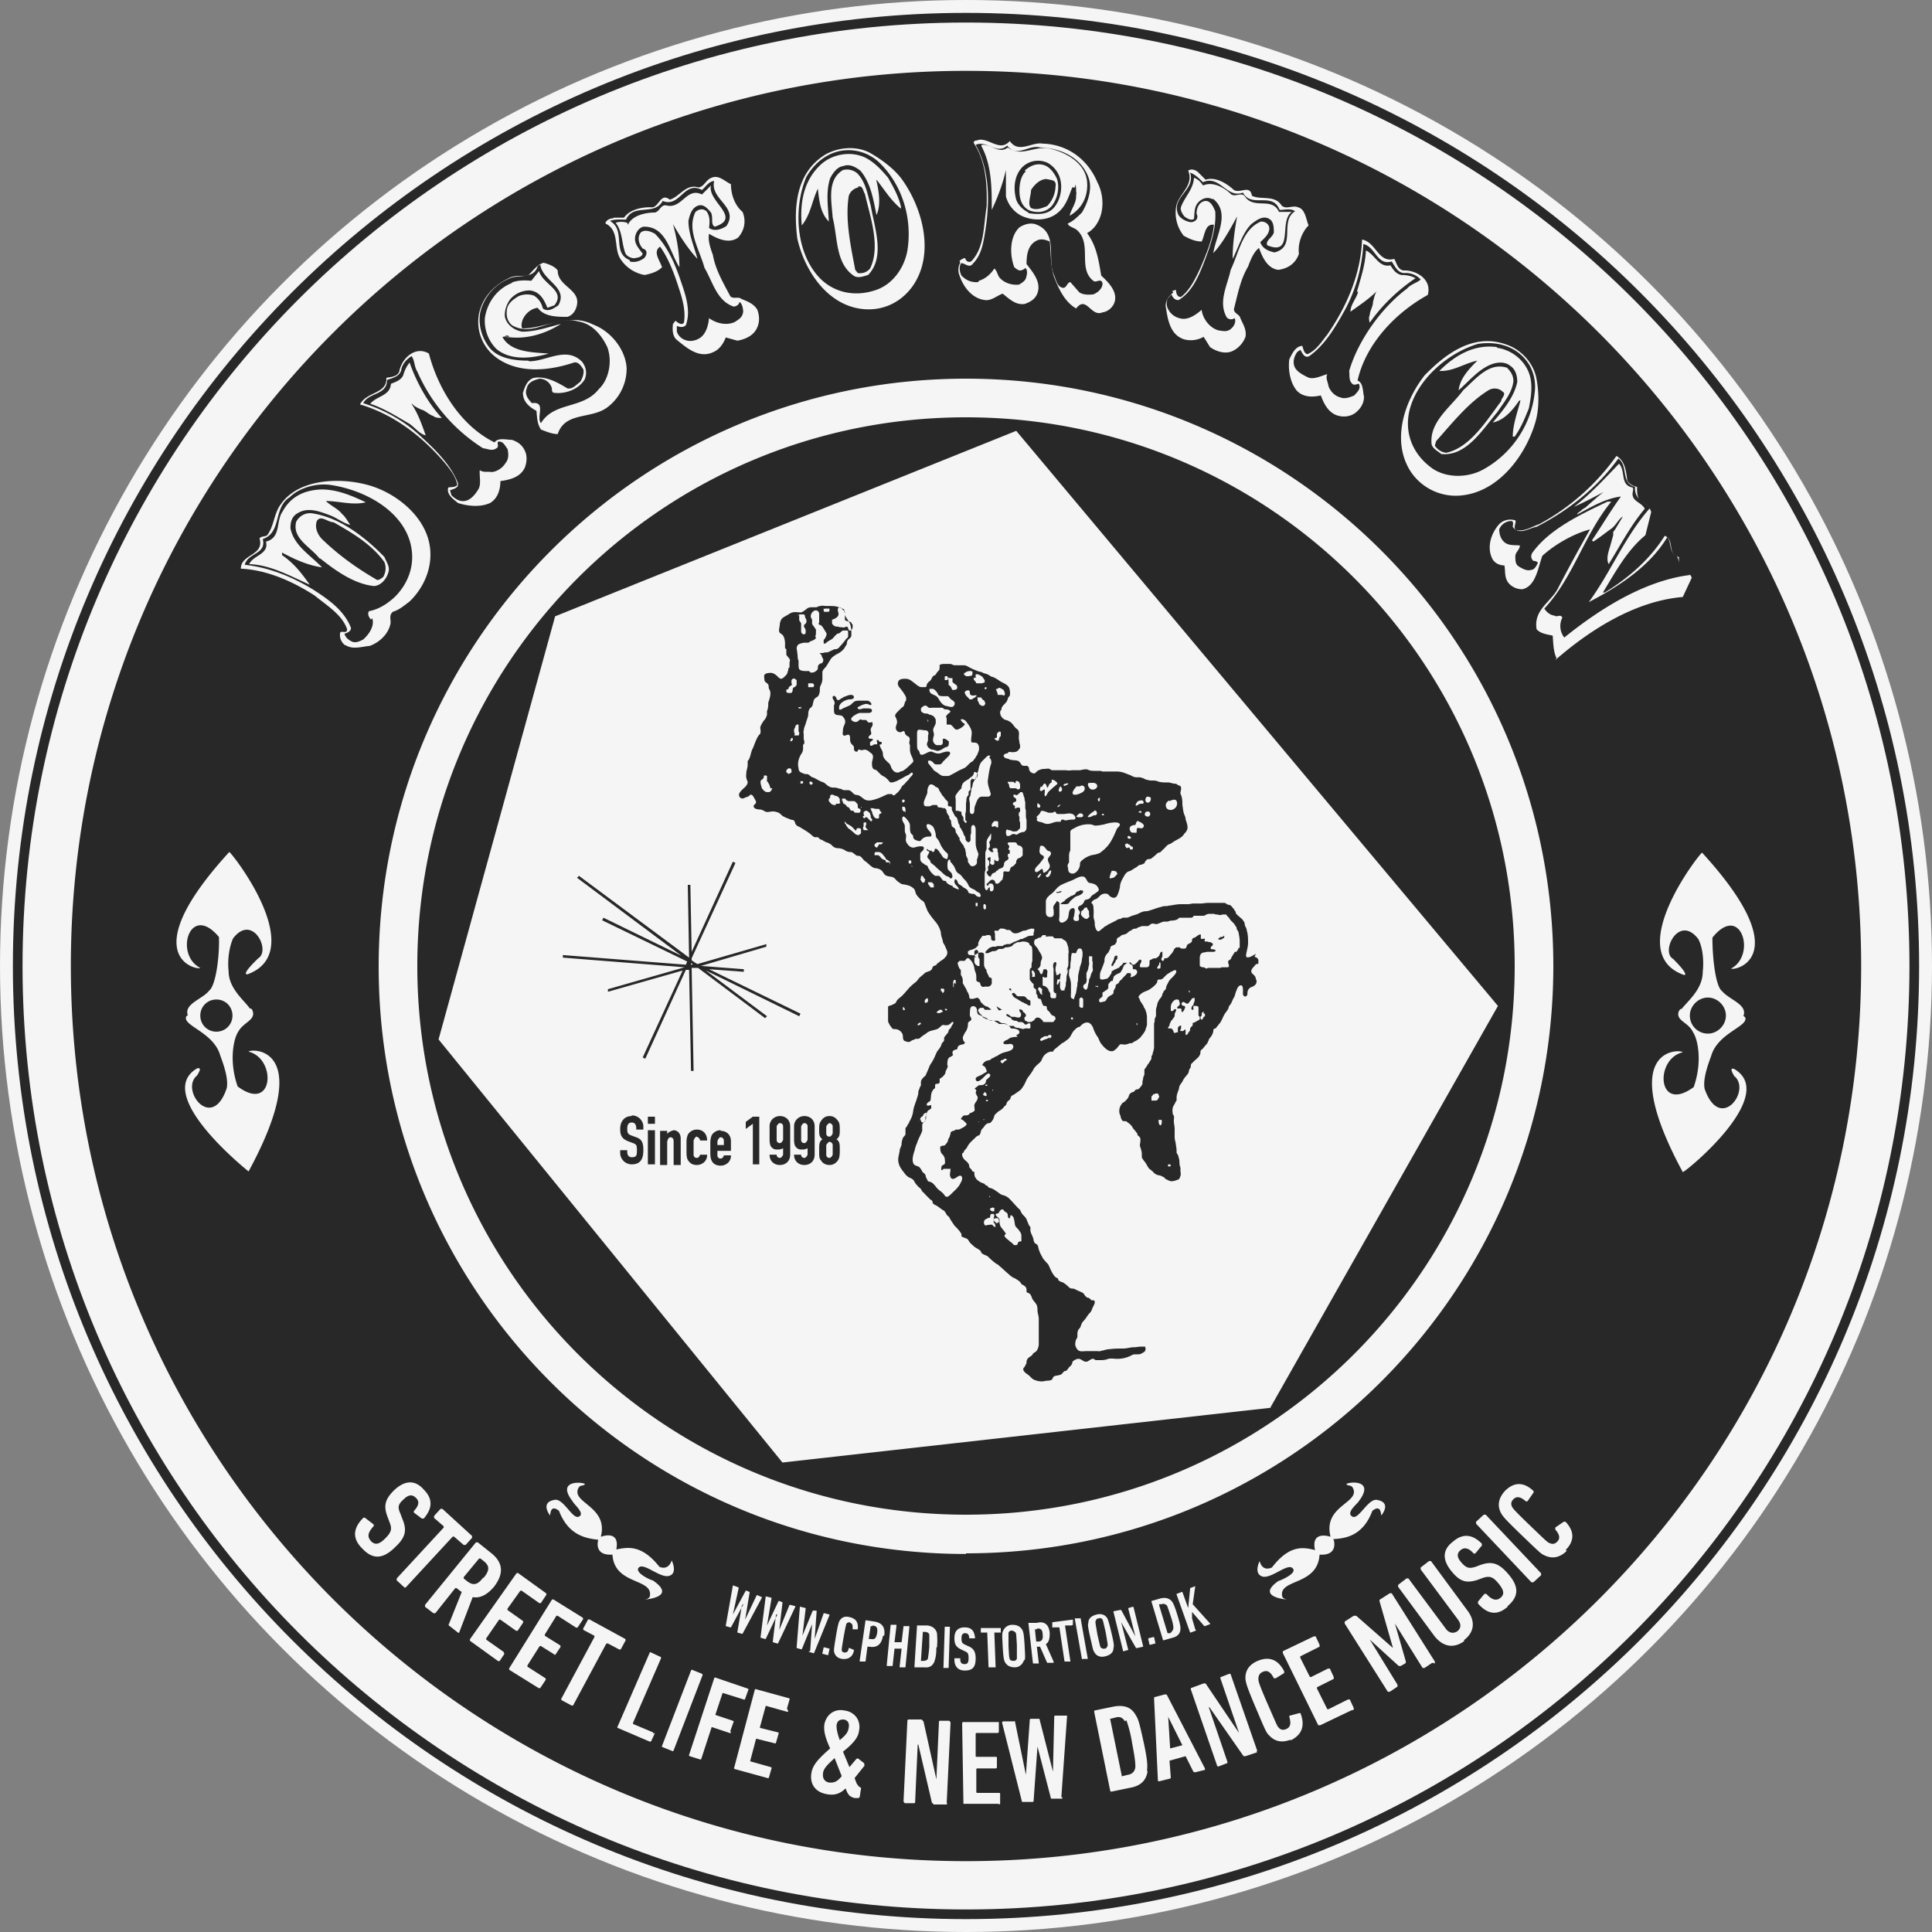 <?xml version="1.0" encoding="UTF-8"?> <svg xmlns="http://www.w3.org/2000/svg" id="Layer_1" viewBox="0 0 30 30"><rect x="0" y="0" width="30" height="30" fill="#808080" stroke="none"/><defs><style>.cls-2{fill:#282828}</style></defs><circle cx="15" cy="15" r="15" style="fill:#f5f5f5"></circle><path d="M12.11 17.33c-.08 0-.16.06-.16.16v.21s0 .07.02.1.05.05.09.05c.04 0 .06 0 .1-.02v.1s-.02.05-.05.05-.05-.02-.05-.05h-.11c0 .1.07.16.16.16s.16-.06.16-.16v-.44c0-.1-.07-.16-.16-.16Zm.05.37s-.02.05-.05.05-.05-.02-.05-.05v-.21s.02-.05.05-.05.05.02.05.05v.21ZM13.58 4.51c.27-.08.46-.34.51-.62.08-.5-.08-1.01-.42-1.35a.7.7 0 0 0-.39-.2c-.32-.05-.6.13-.76.41-.19.45-.17 1.1.15 1.5.22.28.57.37.91.26Zm-.1-.24c-.07.02-.14.05-.21.02-.3-.19-.26-.6-.34-.91-.02-.27-.09-.59.16-.74.08-.02.16 0 .22.05.13.13.16.32.21.5.06.35.23.8-.04 1.08Zm-.74-1.71c.17-.16.45-.22.68-.12.15.07.27.2.37.32.08.14.16.28.2.45v.03c-.16-.13-.26-.3-.38-.45v.02c.04.17.07.38 0 .53-.05-.25-.09-.5-.25-.69-.08-.06-.17-.11-.27-.07-.09.01-.16.11-.2.19-.07.21-.03.45-.02.67-.13-.13-.15-.32-.17-.51-.09.18-.11.4-.25.57-.03-.33.02-.68.28-.93ZM12.41 15.78l.02-.04-1.42-.69.54.04v-.04L10.9 15h-.02l1.02-.3v-.04l-1.07.31-.05-.03-.04-.03v-.03l.68-1.48-.04-.02-.64 1.4-.02-1.04h-.04l.02 1.13-1.71-1.27-.03.03 1.62 1.21-1.21-.59-.02.04 1.32.64-.02.05-1.91-.15v.04l1.89.15-1.19.34v.04l1.16-.33-.62 1.35.04.02.63-1.38h.05l.03 1.57h.04l-.03-1.6h.1l1.04.78.03-.03-.95-.71 1.45.71Zm-1.73-.8v-.02.02Zm.05 0v-.02h.02v.02h-.02ZM9.78 4.06c.07.02.15 0 .22-.05.05-.05.06-.13-.02-.15-.06-.07-.09-.17-.03-.25.06-.05.15-.02.22.02.19.19.31.46.4.73.08.23.16.47.08.69-.04.04-.1.03-.14.01v.09c.02.06.07.11.13.13.08.03.17.01.24-.04.09-.07.12-.2.13-.3.11.08.27.12.4.06.06-.04.12-.07.13-.16 0-.05-.02-.14-.06-.15 0 .04-.05.07-.09.07-.26-.09-.32-.38-.45-.6-.08-.29-.28-.59-.14-.87.05-.04.11-.06.17-.01.06.08.05.18.04.26.09.06.19.02.27-.03.2-.3-.26-.41-.19-.7-.09.01-.13.09-.19.14-.28-.15-.34.28-.61.17-.13.24-.45.03-.57.29-.08 0-.17-.01-.25.02.26.15.02.49.31.61Zm-.03-.57c.07-.15.28-.19.42-.19.08-.02.09-.13.18-.11.24.06.31-.29.55-.17l.14-.14c-.06.25.49.5.06.64-.07-.03-.02-.14-.06-.22-.05-.06-.11-.13-.19-.11-.11.03-.14.15-.16.24 0 .2.09.4.14.59-.15-.16-.27-.35-.38-.54.06.22.1.45.1.67-.15-.23-.2-.64-.56-.63-.08.02-.13.11-.13.19 0 .09.07.16.12.23-.02.06-.09.06-.13.07-.05 0-.12-.03-.14-.08-.06-.16-.04-.33-.15-.47.05-.02.12-.02.18 0ZM17.32 14.84s-.02.02-.02.04c0 .01-.01.04-.02.05 0 .01-.02.04-.02.05V15h.02s.02-.04.03-.05c.01-.01.01-.03.02-.04 0 0 .02-.02.02-.03v-.04h-.04ZM10.06 17.55h.11v.53h-.11z" class="cls-2"></path><path d="M13.33 2.91a.2.2 0 0 0-.15.13c-.06.37.03.78.1 1.15l.04.05c.07.01.14-.01.19-.07.17-.34 0-.81-.08-1.16-.03-.04-.03-.14-.11-.11ZM7.51 24.5c.1-.12.09-.19 0-.26l-.05-.04h-.02l-.24.29v.02l.05.04c.09.07.16.07.25-.05ZM12.49 17.33c-.08 0-.16.06-.16.16v.21s0 .07.02.1.05.05.09.05.06 0 .1-.02v.1s-.02.05-.05.05-.05-.02-.05-.05h-.11c0 .1.07.16.16.16s.16-.06.16-.16v-.44c0-.1-.07-.16-.16-.16Zm.05.37s-.02.05-.05.05-.05-.02-.05-.05v-.21s.02-.05.05-.05.05.02.05.05v.21ZM5.95 8.96c.04-.07.05-.15.02-.23-.19-.27-.49-.45-.79-.62-.09 0-.2-.12-.26-.02-.04.11.02.23.1.3.23.22.5.42.81.6.04.04.09-.01.12-.03ZM22.25 7.28c.23.15.56.14.8 0 .44-.25.73-.7.78-1.18a.683.683 0 0 0-.08-.43c-.17-.28-.48-.38-.8-.33-.47.14-.96.56-1.07 1.06-.07.35.07.67.37.88Zm.99-1.88c.24.03.46.21.52.45.04.16.01.34-.02.49-.06.15-.12.3-.22.44h-.03c0-.18.07-.37.12-.56h-.02c-.1.15-.24.31-.41.34.16-.19.33-.39.38-.63 0-.1-.03-.2-.11-.25-.07-.06-.18-.06-.27-.03-.21.07-.37.27-.53.41.02-.18.15-.32.29-.46-.2.04-.37.17-.59.16.24-.24.54-.42.9-.37Zm-.52.66c.2-.18.4-.44.68-.35.06.06.1.12.1.21-.02.18-.15.33-.25.48-.23.27-.48.69-.87.65-.06-.05-.13-.08-.15-.15-.04-.35.3-.58.49-.84Z" class="cls-2"></path><path d="M5.76 9.62s-.07-.07-.03-.13c.16-.03.29-.12.4-.22.24-.24.33-.56.23-.88-.16-.5-.74-.79-1.23-.86-.21-.03-.48.04-.63.19-.26.16-.12.55-.42.65.06.24-.23.21-.28.4.37.04.73.18 1.07.39.25.16.48.33.58.59 0 .06-.07.08-.1.09.01.05.05.09.11.12s.12 0 .18-.03c.09-.08.18-.21.14-.33ZM4.38 8.58v.04c.19.13.31.29.43.46-.29-.13-.61-.31-.94-.32.06-.14.31-.15.26-.35.24-.06.15-.32.26-.47.13-.24.35-.33.6-.34.24 0 .46.09.69.2-.21.05-.41-.02-.62-.02.07.07.19.12.25.2.06.05.09.12.13.17-.1-.02-.21-.11-.32-.15-.16-.06-.34-.13-.5-.03-.09.05-.11.14-.11.23.05.27.31.42.49.61-.21-.03-.42-.12-.62-.23Zm.58.09c-.14-.18-.43-.31-.36-.57.05-.09.14-.14.24-.13.43.06.83.37 1.13.68.03.08.09.15.06.24-.03.1-.11.2-.22.21-.31-.03-.6-.24-.84-.43ZM6.99 7.62s.01.04.02.07c.05.05.12.1.2.09.09-.01.16-.09.21-.17.06-.08.02-.22.03-.31.05.04.12.02.19.03.08-.01.16-.06.21-.14.05-.06.05-.14.03-.22-.04-.05-.07-.13-.15-.11-.01.03.02.08-.02.1-.07.05-.13.01-.21 0a2.68 2.68 0 0 1-1.02-1.19c-.05-.08-.04-.18-.09-.24-.08.05-.15.13-.16.22-.03.1-.14.12-.22.15 0 .24-.28.19-.37.36.34.11.65.28.92.54.23.21.45.44.55.7.02.09-.09.09-.13.12Zm-.26-1.16c-.07-.02-.13-.09-.19-.1l-.06-.03s-.06-.03-.08-.06h-.01c.1.15.16.32.22.49-.1-.02-.18-.14-.27-.19-.19-.11-.38-.23-.59-.3.09-.12.31-.12.32-.31.07-.03.15-.05.19-.13.02-.07.05-.14.1-.2.11.31.28.62.5.86-.03 0-.08 0-.12-.02ZM13.04 17.53c0-.08-.01-.11-.04-.14-.03-.04-.07-.06-.12-.06s-.09.02-.12.06c-.03.04-.04.06-.04.14 0 .09 0 .12.05.16-.05.04-.05.07-.05.18 0 .09 0 .12.03.15.02.04.07.07.13.07s.1-.03.13-.07c.02-.03.03-.06.03-.15 0-.11 0-.14-.05-.18.05-.04.05-.07.05-.16Zm-.11.4s-.02.05-.05.05-.05-.02-.05-.05v-.15s.03-.05.05-.05.05.02.05.05v.15Zm0-.33s-.02.05-.05.05-.05-.02-.05-.05v-.11s.03-.05.05-.05.05.02.05.05v.11ZM8.22 5.61c.27 0 .58-.24.82.01.06.08.08.17.04.27-.09.15-.29.23-.47.21-.04 0-.04-.04-.04-.07a.204.204 0 0 0-.19-.15c-.08.02-.18.05-.2.15-.04.09.02.17.08.23.23-.03.06.22.14.31.21-.34.65-.21.9-.53.16-.15.21-.44.13-.65-.09-.19-.24-.37-.46-.4-.36-.11-.68.26-1.02.06-.07-.06-.09-.14-.08-.23.01-.11.1-.17.18-.22a.33.33 0 0 1 .24-.01c.08.05.12.12.14.2.08.06.17 0 .24-.05.16-.28-.25-.38-.28-.63l-.04.02c-.06.21-.29.13-.43.19-.23.09-.38.27-.45.48-.06.2 0 .44.14.61.14.16.39.19.59.19Zm-.28-1.22c.1-.04.2-.04.31-.03l.12-.15c.06.21.42.3.24.53l-.11.04c-.05-.12-.11-.25-.27-.27a.395.395 0 0 0-.31.14c-.05.07-.09.17-.08.27.03.13.15.21.27.23.21 0 .4-.07.6-.12-.22.14-.49.23-.76.21s-.04-.01-.04-.01c-.04-.05-.08.01-.11 0 .13.24.46.24.72.26-.24.07-.58.12-.81-.07a.616.616 0 0 1-.18-.49c.04-.24.19-.45.43-.54ZM15.2 4.36c.1-.03.18-.1.24-.19.04.03.05.1.08.14.07.08.18.12.3.11.04-.02.1-.06.11-.1.02-.06.03-.13-.01-.16-.01.02-.04.03-.07.04-.05 0-.07-.03-.1-.05-.07-.18-.08-.47.08-.62.08-.05.18-.08.27-.04.34.14.15.54.27.79.03.07.05.19.15.19.05-.02.05-.08.1-.09l.14.16c.06.04.15.04.22.03.07-.03.14-.09.14-.17-.02-.08-.08-.02-.13-.03-.27-.19-.02-.58-.27-.8-.05-.04-.13-.05-.14-.1.08-.03.16-.11.22-.17.09-.15.17-.37.1-.55-.12-.31-.43-.45-.75-.46-.18-.05-.36.17-.51-.03-.16.15-.32-.09-.49-.01.22.39.22.89.15 1.33-.03.19-.06.38-.19.51-.06.09-.14-.02-.19 0-.03.06-.02.13.01.19.07.07.15.11.26.1Zm.04-2.11c.15-.02.27.15.41.04.21.16.42-.04.66.02.25.06.54.22.57.51.02.23-.08.42-.27.53.02-.1.1-.19.1-.3v-.01c0-.02.01-.05 0-.06v-.03s0-.06-.01-.08c-.01 0 0 .03-.01.04h-.04c-.06.15-.1.31-.26.42-.15.1-.36.1-.53.02a.477.477 0 0 1-.24-.3v-.41c-.05.22-.13.43-.22.62 0-.34 0-.69-.16-.99ZM9.81 17.33c-.12 0-.18.09-.18.2 0 .09.02.15.12.19l.08.03c.05.02.06.03.06.11 0 .07 0 .11-.08.11-.05 0-.07-.04-.07-.08v-.03h-.11v.04c0 .1.08.18.18.18.14 0 .18-.09.18-.22 0-.11-.02-.17-.11-.2l-.08-.03c-.05-.02-.06-.04-.06-.1 0-.05.01-.1.07-.1.05 0 .07.04.07.09v.02h.11v-.05c0-.08-.07-.17-.18-.17ZM11.19 17.55a.16.16 0 0 0-.14.08c-.01.03-.02.06-.02.11v.17s0 .08.02.11c.02.05.07.08.14.08.05 0 .09-.02.12-.05a.15.15 0 0 0 .04-.11h-.11s-.01.05-.05.05c-.03 0-.05-.02-.05-.05v-.07h.21v-.15c0-.09-.06-.16-.16-.16Zm.05.23h-.1v-.06s.02-.06.05-.06.05.02.05.06v.06ZM20.2 5.43s-.04.02-.06.04c-.04.06-.07.14-.04.22.03.08.13.13.21.17.09.04.22-.03.3-.05-.03.06.01.12.02.19.03.08.1.15.18.17.07.03.15 0 .22-.03.04-.05.11-.1.07-.18-.03 0-.07.03-.1 0-.06-.05-.04-.13-.05-.2.14-.48.51-.99.9-1.28.06-.07.16-.09.21-.14a.31.31 0 0 0-.25-.1c-.11 0-.15-.11-.2-.18-.23.07-.25-.23-.44-.27-.02.35-.11.7-.29 1.03-.15.27-.31.54-.55.71-.08.04-.11-.06-.14-.1Zm.87-.9c.06-.21.13-.42.14-.64.14.06.2.27.38.23.04.06.08.13.17.15.07 0 .15.01.22.05-.27.18-.53.43-.71.69-.01-.03-.02-.08 0-.12 0-.06.05-.13.05-.2l.02-.08s.02-.07.04-.09c-.12.12-.27.22-.41.32 0-.11.09-.2.12-.31ZM14.37 25.34h-.04l-.03.45h.04s.06 0 .07-.04c0-.02.01-.05.02-.18v-.18c0-.03-.03-.05-.07-.05ZM18.12 24.93s-.04-.04-.08-.02H18v.02l.13.43h.04s.05-.04.05-.08c0-.02 0-.06-.04-.18s-.05-.15-.06-.17ZM16.1 25.3h-.03l.02.19h.03c.06 0 .08-.04.07-.11 0-.08-.04-.1-.09-.09ZM15.77 25.35s-.03-.03-.06-.03-.05.02-.05.04v.2c.01.18.01.18.02.2 0 .02.03.03.06.03s.05-.02.05-.04v-.2c-.01-.18-.01-.18-.02-.2Z" class="cls-2"></path><path d="M15 6.48c-4.71 0-8.52 3.81-8.52 8.52s3.81 8.52 8.52 8.52 8.52-3.81 8.52-8.52S19.71 6.48 15 6.48Zm4.73 15.38-7.58.85-5.34-6.57 1.81-6.57 7.16-2.88 7.48 8.93-3.53 6.23ZM15.97 3.31c.13.02.29.03.39-.08.11-.12.15-.33.09-.49a.41.41 0 0 0-.18-.21.35.35 0 0 0-.39.06c-.13.13-.15.33-.1.51.03.09.11.16.19.2Zm-.06-.66c.1-.09.22-.13.34-.07.07.04.12.11.16.19.05.14.01.32-.08.43-.09.1-.22.11-.34.07-.13-.06-.16-.19-.16-.31 0-.1.02-.23.1-.3Z" class="cls-2"></path><path d="M16.26 3.2a.46.46 0 0 0 .13-.3c.02-.11-.06-.1-.14-.12-.1 0-.19.09-.24.17 0 .09-.06.22 0 .28.09.04.17 0 .25-.03ZM10.46 17.55s-.08.02-.1.06v-.05h-.11v.53h.11v-.36s.01-.07.05-.07c.03 0 .05.02.05.06v.37h.11v-.41c0-.09-.06-.13-.11-.13ZM10.06 17.34h.11v.11h-.11zM11.58 17.42v.11l.11-.08v.63h.1v-.74h-.1l-.11.08zM10.82 17.65s.05.02.05.06h.11c0-.1-.06-.17-.16-.17a.16.16 0 0 0-.14.08c-.01.03-.02.06-.02.11v.17s0 .08.02.11c.03.05.07.08.14.08.05 0 .09-.02.12-.05a.15.15 0 0 0 .04-.11h-.11s-.01.05-.05.05c-.03 0-.05-.02-.05-.05v-.22s.02-.06.05-.06ZM19 14.54l-.03.01h-.02s-.02.02-.03.02v.02h.04l.05-.03v-.03H19ZM18.66 4.82c.02.13.12.27.26.31.07.01.14.03.2-.03.04-.03.08-.11.05-.16-.04.03-.09.02-.12-.01-.14-.24.01-.5.06-.74.13-.27.18-.63.47-.75.06 0 .12.03.13.1 0 .1-.08.16-.14.22.03.1.13.14.22.16.35-.09.07-.48.32-.64-.07-.05-.16-.02-.24-.02-.11-.29-.44-.02-.57-.27-.25.1-.36-.28-.62-.16-.06-.06-.12-.12-.2-.15.09.28-.31.38-.18.66.04.06.12.1.19.11.07 0 .13-.06.09-.13 0-.09.04-.19.14-.2.08 0 .12.09.15.16.02.27-.08.55-.18.81-.09.23-.19.45-.39.57-.06 0-.09-.04-.11-.09l-.06.07c-.02.06-.02.12.02.18.04.07.12.12.21.13.11.01.22-.07.3-.14Zm.16-1.73c-.08-.04-.17 0-.22.06-.06.07-.05.17-.06.25-.05.03-.11-.01-.15-.04-.03-.04-.07-.1-.05-.15.06-.16.19-.27.2-.45.06.02.11.07.14.12.16-.07.34.04.44.14.07.04.16-.04.21.03.14.21.42 0 .53.24h.2c-.21.14.04.69-.38.52-.04-.07.08-.12.1-.2 0-.07 0-.17-.07-.21-.1-.06-.2.02-.28.08-.14.14-.2.37-.29.54 0-.22.03-.44.07-.66-.11.2-.22.41-.37.57.04-.27.27-.62 0-.84Z" class="cls-2"></path><path d="M19.5 14.81s-.17.12-.15.01c.01-.06.03-.12.03-.18s0-.13-.02-.19c0-.03-.02-.06-.03-.08 0-.03-.01-.06-.03-.08-.01-.02-.03-.03-.05-.05-.02-.02-.04-.03-.06-.06 0-.01 0-.03-.02-.04 0-.02-.03-.04-.04-.06-.02-.02-.03-.03-.05-.03-.02 0-.04-.02-.06-.03h-.26c-.04 0-.08.01-.12.01h-.11c-.03 0-.05.01-.08.01h-.11c-.05 0-.11.01-.16.02-.03 0-.05.01-.07.01-.02 0-.05 0-.07.01-.04.01-.08.02-.13.04-.04.01-.08.03-.12.03-.04 0-.08.02-.12.04-.02.01-.06.02-.09.03-.03.01-.06.03-.09.03h-.05c-.02 0-.03.02-.05.02-.03 0-.05.02-.07.03l-.12.06c-.02.02-.04.02-.06.04-.02.02-.04.03-.06.05-.05.04-.07-.04-.08-.08 0-.03 0-.06-.01-.09-.02-.05 0-.1-.01-.16 0-.02 0-.05-.01-.07 0-.02-.03-.02-.02-.04.02-.03.04-.04.07-.05.02-.01.04-.03.06-.05.03-.03.07-.04.11-.03.02 0 .03.03.05.04.04.03.09.03.11-.02.02-.04.03-.08.04-.12 0-.05.02-.1.05-.15.02-.04.05-.09.09-.1.04-.01.07-.04.11-.06.02-.01.03-.03.06-.04.02 0 .04-.01.06-.02.01 0 .02-.02.02-.03.01-.01.03-.04.05-.04.02 0 .03 0 .05-.01.02-.02.04-.03.06-.05.02-.02.03-.03.05-.04.03 0 .04-.02.06-.04.04-.03.06-.07.1-.09.02 0 .04-.02.06-.03.05-.04.13-.06.17-.12.01-.02.03-.03.04-.05.01-.02.02-.03.02-.06 0-.05-.02-.09-.03-.13 0-.02-.01-.05-.02-.07-.02-.05-.02-.1-.03-.15 0-.04 0-.08-.01-.12 0-.02-.02-.04-.02-.07 0-.02.01-.04.01-.06 0-.02 0-.04-.02-.05-.02 0-.04-.02-.06-.03-.02 0-.04 0-.06-.01-.01 0-.02 0-.04-.01h-.04c-.05 0-.1 0-.15-.02-.05-.02-.1 0-.15-.02-.03 0-.05-.02-.08-.03-.01 0-.03-.01-.04-.01h-.05c-.03 0-.06-.01-.09-.03-.03-.01-.05-.02-.08-.03a.353.353 0 0 0-.14-.03H17.12c-.01 0-.02-.01-.03-.01h-.1c-.03 0-.06 0-.1-.02-.04-.01-.07 0-.12.01h-.11c-.03 0-.07.01-.1 0H16.34c-.01 0-.03-.01-.04-.02-.03-.01-.06 0-.09 0s-.06.01-.08.02c-.03.01-.04.04-.07.05-.03 0-.06-.02-.07-.04-.02-.02 0-.05-.03-.07-.02-.02-.05 0-.07-.01-.03 0-.04-.04-.06-.06-.03-.03-.08-.02-.12-.03-.02 0-.04-.01-.06-.02-.02 0-.05-.01-.06-.03-.02-.02.01-.04.03-.05h.02l.02-.02c.02-.01.04 0 .05 0 .03 0 .08 0 .1-.03.01-.01.03-.03.03-.05 0-.02 0-.04-.01-.06 0-.03-.01-.06-.01-.08 0-.04.01-.09-.01-.12-.01-.02-.04-.03-.05-.05-.02-.02-.03-.04-.05-.06-.02-.02-.04-.03-.06-.04-.02-.01-.05-.01-.07-.03a.123.123 0 0 1-.05-.1c0-.02.01-.03.02-.04 0-.01 0-.03.01-.04.01-.02.03-.04.05-.06.02-.02.03-.04.04-.07 0-.02.02-.03.03-.05.01-.04 0-.09-.01-.12-.02-.04-.06-.06-.1-.08-.06-.03-.1-.07-.16-.09-.02 0-.04-.02-.06-.03-.03-.02-.07-.02-.1-.04-.02-.01-.05-.01-.07-.02-.05-.02-.1-.04-.15-.07-.02-.01-.04-.02-.06-.02H14.82c-.02 0-.04-.02-.07-.02h-.08c-.02 0-.07 0-.08.02v.04c0 .03-.01.04-.03.06-.02.02-.02.04-.05.06-.01 0-.01 0-.02.01 0 0-.02.02-.02.03-.01.02-.02.04-.04.05-.02.02-.03.03-.04.05 0 .02 0 .04-.03.04h-.05c-.04 0-.08-.04-.12-.07-.04-.03-.07-.06-.13-.06-.04 0-.09 0-.11.04-.02.04 0 .08.03.11.03.04.07.09.09.14v.04c0 .01 0 .01-.01.02s-.01.03-.02.05c0 .02-.02.04-.04.05l-.05.05c-.02.02-.05.05-.05.07 0 .02.01.03.02.05 0 .01.01.03.01.05 0 .03-.02.06-.02.09 0 .04.03.07.07.07.03 0 .05-.04.07 0 0 .01 0 .03.02.04 0 .01.02.02.04.03.03.03.01.06.01.09 0 .02 0 .02.01.04v.07c0 .05.02.09.04.13 0 .02.02.04.01.05 0 .02-.02.03-.03.04-.04.04-.08.08-.13.11-.02.01-.03 0-.05.02-.06.02-.1-.01-.13-.07-.01-.03-.02-.06-.05-.08l-.05-.05c-.02-.03-.03-.05-.03-.08 0-.06-.05-.1-.05-.15.01 0 .03 0 .03-.01v-.03c-.03 0-.04 0-.05-.03-.05 0-.01.03-.02.06 0 .02-.02 0-.04.01-.01 0-.03.01-.04.02-.02 0-.02 0-.03-.01v-.04c0-.01.05-.04.05-.05l-.03-.01h-.03c-.03-.02 0-.05.02-.06.02-.02 0-.05 0-.08s.03-.05.03-.08c0-.04 0-.04-.04-.03-.04 0-.04-.02-.06-.04h-.06c-.04-.02-.04 0-.07.02-.03.02-.06.01-.09-.01-.03-.03 0-.05.02-.07.03-.02.06-.04.1-.05h.13c.02 0 .06 0 .06-.04 0-.03-.05-.03-.07-.03h-.06c-.02 0-.07.03-.09 0-.01-.01 0-.02.02-.03.04-.02.08-.04.12-.04.02 0 .08.04.07 0 0-.02-.04-.05-.06-.05h-.12c-.03 0-.07 0-.09.02-.02.01-.04.04-.06.05-.04.02-.07.03-.11.05-.02.01-.06.04-.06 0-.01-.08.09-.13.15-.14.03 0 .07 0 .08-.03 0-.03-.02-.04-.05-.04-.03 0-.07.02-.1.03-.01 0-.02.01-.03.02-.02 0-.04.03-.06.03-.02 0-.02 0-.03-.02 0-.02-.04-.07-.06-.03-.01.03.03.06.03.09 0 .01 0 .03-.01.04v.06c0 .03 0 .05.01.07.02.03.06.02.09.03.01 0 .02 0 .03.01.04.04.06.08.03.14-.01.02-.02.05-.02.07 0 .02-.01.07 0 .08.02.03.05 0 .07 0 .03-.01.04.02.04.05 0 .04 0 .07.03.1.01.01.03.03.03.04v.03c0 .03.04.06.06.03 0 0 0-.02.02-.02 0 0 .02 0 .03.01.03 0 .06-.02.09 0 .02 0 .04.03.06.04.06.04.03.09.02.15 0 .03 0 .06.01.08.01.03.04.03.06.04l.06.06c.02.02.04.03.06.04.02.01.04.03.06.05.02.02.02.04.05.04.03 0 .05-.01.08-.02.04-.02.08-.04.13-.07l.06-.03c.01 0 .02-.02.04-.03.02-.01.03.01.02.03-.01.02-.04.04-.05.06-.02.03-.05.05-.07.08-.02.02-.04.03-.05.05a.21.21 0 0 1-.04.06c-.01.02-.03.03-.05.05 0 0-.02.02-.03.02-.02 0-.02-.01-.03-.02h-.04c-.04 0-.06.02-.09.03-.06.03-.14.06-.21.07-.03 0-.06 0-.09-.02s-.06-.05-.09-.06c-.03-.01-.05 0-.08-.03s-.05-.05-.08-.05h-.06c-.02 0-.03-.01-.05-.02-.03 0-.06-.02-.1-.02-.03 0-.06 0-.09-.02-.04-.02-.06-.06-.11-.07-.05-.02-.09-.05-.14-.07-.02 0-.03-.02-.05-.03-.02-.02-.03-.02-.06-.02-.02 0-.06-.02-.08-.03-.02-.01-.03-.04-.03-.06-.02-.08 0-.15.04-.22a.14.14 0 0 0 .03-.09v-.05c0-.01.02-.02.02-.03 0-.02 0-.04-.01-.06v-.08c0-.02-.01-.03 0-.05 0-.04.02-.08.03-.11.01-.04.03-.09.04-.13 0-.03 0-.07.02-.1 0-.01.02-.02.03-.03.03-.03.02-.09.05-.13.02-.02.05-.03.06-.05.01-.02.02-.05.02-.08s0-.06.02-.09c.01-.03.02-.05.02-.09v-.1c0-.03.03-.06.05-.08.03-.04.06-.1.09-.14a.36.36 0 0 1 .1-.07c.04-.02.09-.06.11-.1.01-.02.02-.03.03-.05 0-.02 0-.03.01-.05.02-.04.06-.04.06-.09 0-.05 0-.12-.02-.17-.02-.05-.06-.09-.08-.14 0-.02 0-.04-.01-.05v-.03c-.01-.02-.05-.02-.06-.03-.06-.03-.11-.03-.17-.03h-.05c-.03 0-.06-.01-.09 0-.03 0-.05.02-.07.02h-.06c-.03 0-.06 0-.09.03-.03.02-.05.04-.08.05-.06 0-.12-.02-.18.02-.03.02-.07.04-.1.06-.03.02-.04.05-.05.09 0 .04-.02.1-.01.13s.04.03.06.06c.02.03.03.08.03.12v.07c0 .01.02.02.02.02v.08c0 .02.03.04.04.06.02.02.02.04.01.06v.08s-.02.02-.02.03c0 .01 0 .03-.01.04 0 .03-.02.05-.04.07-.01.01-.04.04-.06.04-.02 0-.04-.02-.05-.03-.04-.04-.08-.07-.14-.06-.02 0-.06.01-.07.03-.01.02 0 .05 0 .08.01.04.04.04.06.07.01.02 0 .06.02.08.03.06 0 .14-.02.2 0 .03 0 .07-.01.1 0 .02-.01.02-.01.04v.05c-.01.03-.02.06-.05.09-.02.03-.04.06-.05.09-.01.02 0 .04 0 .07 0 .04 0 .04-.03.07-.04.06-.06.13-.09.2-.03.05-.03.11-.06.17 0 .01-.02.02-.02.03v.05c0 .04-.01.07-.02.11 0 .04-.01.07 0 .1 0 .02.02.05.02.07 0 .02-.02.05-.04.07-.03.03-.07.06-.09.1-.02.05.03.1.08.07.02-.01.03-.01.05-.02.02 0 .03-.03.05-.03.02 0 .03.02.04.03.01.03.06.08.03.11-.02.02-.04.03-.02.06.01.02.06.03.09.03s.06.02.08.03c.03.02.08 0 .12 0 .03 0 .07.01.09.02.02.01.04.03.06.05l.06.03c.03.01.05.02.08.03.04 0 .05.02.06.06.02.04.05.04.08.06.05.03.1.06.14.09.03.02.05.05.08.06h.04c.02 0 .03.02.04.03.02.01.04.01.06.03.01 0 .02.01.04.02.02 0 .05.02.07.03.03.03.05.05.09.06.05 0 .1.01.14.04.02.01.04.02.07.02.04 0 .05.02.08.04.02.02.04.02.06.02.04.01.06.06.09.08.05.03.09.09.15.11.03 0 .07.01.1.03.03.02.04.06.07.08.03.02.08.02.11.03.03.01.05.04.07.06.03.02.05.04.08.05.07.01.13.02.18.07.02.02.02.04.03.07.01.03.04.06.06.08.01.02.04.03.06.05.02.02.02.04.03.06.01.03.02.05.03.08.04.07.09.13.14.19.03.04.06.1.07.15 0 .05.02.09.03.13 0 .03.02.05.03.07.01.03.04.08.04.11 0 .02-.01.06-.03.07-.02.03-.04.04-.07.06-.02.01-.04.04-.06.04 0 .03-.03.03-.05.04-.02.01-.02.03-.03.05-.03.04-.07.03-.11.06-.03.03-.06.05-.08.07-.02.02-.03.04-.05.06-.02.02-.04.03-.06.05-.06.05-.1.11-.16.17-.02.02-.05.04-.07.06-.02.02-.02.04-.04.06l-.06.03c-.01 0-.04.01-.05.02v.22c0 .02.01.04.02.05 0 .02.02.03.03.05.02.03.03.03.06.03.05 0 .11.04.12.1 0 .03 0 .06.02.08.02.01.05.02.07.02.02 0 .04-.02.06-.03.02 0 .04-.02.06-.02h.03c.02 0 .04-.03.06-.04.02-.02.05-.03.07-.05.05-.04.11-.04.16-.06.03-.01.05-.04.08-.06.02-.01.03 0 .05 0 .02 0 .05 0 .07-.02.01 0 .03-.04.05-.03.01.01 0 .03-.01.04-.01.02-.02.03-.02.04-.01.02-.03.03-.04.05 0 .03-.02.05-.04.07-.01.02-.03.03-.03.05v.03c0 .02-.03.04-.04.06 0 0 0 .02-.01.03-.01.03-.04.06-.06.09-.02.04-.03.07-.05.11-.02.04-.04.07-.06.1-.02.05-.04.1-.06.14 0 .02-.02.03-.03.04-.02.02-.05.05-.05.08v.05c0 .01-.01.02-.02.04 0 .02-.02.04-.02.07 0 .03-.01.06-.02.09-.02.07-.05.13-.06.2a.38.38 0 0 1-.05.15c-.01.02-.02.05-.04.07 0 .02-.02.03-.03.05v.09c0 .02-.03.04-.04.06-.01.03-.02.06-.02.09 0 .04-.03.07-.03.11-.01.06-.03.12-.02.17.01.07.05.12.09.17.02.03.04.05.07.07.02.01.05.02.07.04.02.02.02.04.04.06.01.02.03.03.04.05.02.01.04.03.05.05.01.03.03.03.05.06l.09.09c.01 0 .03.02.03.03 0 0 0 .02.01.03.02.02.06.03.08.05.03.02.04.03.07.05.03.01.04.04.06.07 0 .01.02.02.03.03.01.01.02.03.03.05l.06.09c.03.03.06.06.09.1 0 .01.02.02.02.04v.03c.02.01.05.02.07.03.02 0 .04.03.05.05.02.03.05.05.08.08.03.02.05.03.08.05.03.02.02.05.05.06.03.02.05.02.08.04a.902.902 0 0 0 .14.12c.01 0 .02.01.03.02.06.05.11.1.17.15.02.02.05.04.08.05.03.02.07.04.09.07.01.03.04.03.06.05.03.02.03.05.03.08s.03.02.05.04c.02.02.03.05.04.08.02.03.04.05.06.08.02.03.02.07.02.1 0 .04.02.08.02.13v.39c0 .03-.01.07-.03.1-.01.02-.04.03-.06.05 0 0-.01.02-.02.03 0 0-.02.01-.03.02-.03.02-.04.03-.05.07 0 .02 0 .04-.02.06 0 .02-.02.03-.03.05-.01.06.08.09.11.13.02.02.04.04.07.05.03.01.06.02.1.02.02 0 .04 0 .07-.01.03 0 .05 0 .08-.01s.02-.04.05-.06c.02-.01.06-.01.08-.02.04 0 .05-.04.08-.06.01 0 .03 0 .04-.02.02-.02.03-.04.04-.05.01 0 .02-.02.03-.03.02-.03 0-.04.03-.06.03-.02.05-.03.08-.03s.06.03.09.04c.05.02.08-.03.12-.04.02 0 .03 0 .05.02h.06c.05 0 .09 0 .14-.02.04-.01.09 0 .14 0 .08 0 .16-.02.23-.06.03-.02.11 0 .14-.02.03-.02.09-.03.06-.11h-.06c-.04 0-.07.01-.11.01-.06 0-.11.02-.17.02-.07 0-.14 0-.21.01-.03 0-.07.01-.1.02-.03 0-.05.02-.08.01h-.18c-.05 0-.12.02-.15-.04a.116.116 0 0 1-.02-.1c0-.03.02-.05.03-.08v-.05c0-.03.01-.06.03-.08.02-.02.02-.04.03-.06.01-.04.05-.07.07-.1.02-.03.04-.06.06-.08.02-.02.03-.04.04-.07.01-.03.07-.11.02-.13h-.03c-.01 0-.01-.01-.02-.02-.02-.01-.02-.02-.04-.02s-.05-.04-.06-.06c-.02-.02-.05-.03-.07-.04-.03-.01-.06-.03-.09-.04-.02 0-.05 0-.07-.02a.435.435 0 0 0-.07-.06c-.02-.02-.05-.02-.08-.04-.01 0-.02-.02-.02-.03 0-.01-.02-.02-.03-.02-.06-.05-.09-.14-.12-.2-.01-.02-.04-.04-.05-.06a.18.18 0 0 1-.05-.07.471.471 0 0 1-.06-.15c0-.02-.02-.04-.04-.05 0 0-.02-.01-.02-.02 0 0 0-.02-.01-.02 0-.06-.04-.1-.05-.16v-.05c0-.01-.01-.02-.02-.03-.01-.02-.02-.05-.03-.07a.161.161 0 0 0-.04-.07c-.02-.02-.04-.04-.05-.06-.01-.02-.02-.05-.04-.06-.05-.05-.09-.1-.14-.15a.207.207 0 0 0-.1-.06c-.05-.01-.08-.05-.12-.07-.02-.02-.05-.03-.07-.04-.02 0-.03-.01-.05-.02 0 0 0-.01-.01-.02 0 0-.02 0-.03-.01 0 0-.01-.02-.02-.02-.02-.01-.06-.02-.08-.04a.12.12 0 0 1-.05-.05c-.02-.02-.02-.06-.02-.08 0-.02 0-.01-.03-.02 0 0 0-.01-.01-.02-.01-.02-.03-.03-.04-.05 0-.02 0-.04-.02-.06-.01-.02-.03-.03-.05-.05-.02-.02-.04-.05-.04-.08 0-.02 0-.02.02-.03 0 0 0-.01.01-.02 0-.01.01-.02.02-.03.02-.02.03-.04.04-.06.03-.05.07-.08.11-.12.02-.02.03-.03.06-.04.02-.01.02-.03.03-.05 0-.03.02-.05.04-.07.02-.03.04-.06.08-.07.02 0 .03 0 .05-.03.02-.02.03-.05.04-.08 0-.02.03-.04.05-.06.02-.02.05-.03.07-.05l.03-.03c0-.01.02-.02.03-.03.01-.02.01-.04.03-.06.02-.02.03-.02.04-.04 0-.03.02-.05.05-.06l.1-.07c.01-.01.03-.03.04-.05.04-.05.05-.11.09-.16.03-.04.06-.08.08-.12.01-.02.03-.04.04-.05.03-.03.06-.05.08-.08.02-.05.04-.09.09-.12.02-.01.04-.02.06-.02h.03s.01-.02.02-.03c.02-.02.05-.04.07-.06.02-.01.04-.04.07-.05.02-.01.04-.03.07-.05.05-.04.06-.1.1-.14.02-.02.04-.04.06-.05.02 0 .03-.01.05-.03.03-.03.07-.05.11-.04.04.01.07.06.08.1.02.05.04.09.07.13.02.04.03.08.06.11.03.04.07.08.12.1.02 0 .03.01.05 0 .02 0 .03-.02.05-.03.02-.02.04-.05.06-.07.02-.01.05 0 .07 0 .03 0 .06-.01.08-.02.02 0 .05 0 .06-.02.02-.01.05-.02.07-.04.03-.02.04-.03.06-.06.02-.02.03-.04.05-.07l.03-.09v-.11a.32.32 0 0 0-.03-.14c0-.01-.02-.02-.02-.04-.02-.04-.04-.06-.06-.1 0-.02-.02-.03-.02-.05 0-.02.03-.04.04-.05.05-.04.1-.04.15-.08.03-.02.08-.06.1-.1 0-.02 0-.04.03-.04.02 0 .04 0 .06-.02l.05-.05c.02-.02.05-.03.07-.05.02 0 .06-.04.08-.02.03.03-.06.11-.08.13-.02.02-.04.05-.05.08-.02.02-.02.06-.03.08 0 .01-.02.02-.03.03 0 .01-.01.03-.02.04 0 .03-.02.06-.04.08a.3.3 0 0 0-.04.08c0 .03-.02.06-.02.1v.08c0 .02-.02.04-.02.06 0 .02 0 .04-.01.06v.37c0 .03-.01.06-.02.09 0 .02-.01.04-.02.05v.03c0 .02-.02.04-.03.06-.01.02-.03.04-.04.06-.01.02-.03.04-.04.06v.07c0 .02-.02.04-.02.07 0 .02-.01.03-.01.05v.03c-.01.03-.04.06-.06.08-.01.01-.02 0-.04.01-.01 0-.02.02-.03.03-.02.01-.04.01-.06.03-.02.02-.02.04-.03.06-.01.02-.03.04-.05.06-.02.02-.04.02-.05.04-.03.04-.04.07-.04.12 0 .02.01.05.02.07 0 .02.01.04.02.06.01.02.03.02.05.02.02 0 .02 0 .04.02.02.01.04.03.05.04.02.02.03.05.05.07.02.02.03.04.05.06 0 .01 0 .03.02.04l.02.02c.02.04 0 .09 0 .13.01.04.03.08.03.13v.05c.01.03.04.06.06.09.02.03.04.08.07.1.02.01.02.02.04.03.02.03.05.05.09.06.03 0 .06.02.08.03.01 0 .02.02.03.03.01 0 .03.01.04.02.02 0 .04.02.07.01.02 0 .05-.01.07-.02.03 0 .04-.03.05-.06.01-.03 0-.06 0-.09v-.04s-.01-.02-.01-.03c-.01-.04 0-.09-.02-.13 0-.03-.02-.05-.03-.07 0-.04 0-.07-.01-.11 0-.04-.02-.09-.02-.13v-.13c0-.05-.02-.11-.01-.16v-.03c0-.01-.01-.03-.02-.04 0-.03-.01-.06 0-.09 0-.03.03-.06.04-.09 0-.01.02-.02.02-.04v-.04c0-.05.03-.1.04-.15 0-.03.02-.05.04-.08s.03-.06.05-.08c.02-.03.05-.05.06-.09 0-.03.02-.05.03-.07 0-.03 0-.05.03-.07.04-.05.11-.08.12-.15 0-.03 0-.04.03-.06.02-.02.04-.05.06-.07.02-.02.03-.05.04-.07 0-.02.02-.03.03-.05.02-.02.03-.05.04-.08 0-.02 0-.04.02-.05h.02s0-.01.01-.02c.02-.02.03-.04.05-.06.03-.04.05-.1.08-.15.02-.03.05-.06.06-.1 0-.02.02-.03.03-.05.02-.03.03-.07.05-.1.02-.03.02-.07.04-.11.01-.03.03-.08.07-.08.04 0 .03.1.03.13 0 .04.05.07.07.01 0-.03 0-.06.02-.08.02-.03.04-.03.06-.04.05-.02.08-.07.05-.12 0-.02-.01-.04-.03-.06-.02-.02-.04-.03-.04-.06s.03-.06.05-.08c0 0 .02-.03.03-.03.01 0 .02 0 .03-.01v-.05c0-.02-.03-.05-.06-.05Zm-1.34-2.37s.09-.05.11 0c.02.04 0 .1-.04.12-.04.03-.1.02-.12-.02-.02-.05 0-.08.04-.11Zm-.35-.07s.05 0 .06.02c0 .03 0 .05-.03.07-.06.02-.07-.06-.03-.09Zm-.02.24c.08-.04.09.06.04.07-.05 0-.07-.03-.04-.07Zm-.12-.17s.06-.02.07-.01c.03.02.02.05 0 .05s-.04 0-.06.01c0 0-.02.02-.04.02-.02-.01.02-.06.03-.07Zm.06.18s-.08 0-.04-.02.02 0 .04.02Zm-.1.19s.01-.03.02-.05c.02-.02.02-.01.04 0 .03.01.1.05.06.09-.04.04-.1-.04-.1.05 0 .04 0 .03-.04.03-.03 0-.05 0-.06-.03-.03-.06.02-.09.08-.09Zm-.1.17s.06.03.02.04c-.04.02-.06-.04-.02-.04Zm-.05.11s.02 0 .04.02c.01 0 .03.01.04.03.01.01.02 0 .03.01v.04h-.04c-.01 0 0-.03-.02-.03-.01 0-.03.01-.03.01s-.01 0-.02-.02c-.01-.01-.01-.03-.01-.04 0 0 .01 0 .03-.01Zm-5.49-.85s0 .02-.02.04c0 .01-.02.02-.04.02s-.03 0-.05-.01c-.02-.01-.04-.04-.05-.05 0-.01-.02-.06-.02-.09s0-.03.03-.05c.03-.03.02-.04.02-.04s0-.01.01-.02c0 0 .03 0 .04.01v.08c0 .01 0 0 .01.01s.02.04.03.05c0 .02.01.03.01.03v.02Zm.64-1.57h-.08V10.61h.07l.02.02v.02Zm.3-1.05s.09-.03.09-.08c0-.02 0-.03-.01-.05v-.04c.01 0 .01-.02.02-.02.02 0 .03.01.04.02.01.02.04.03.05.05V9.62c0 .02.03.02.05.03.01 0 .02 0 .04.01.01 0 .01.02.02.03 0 0 .01 0 .01.02v.03c0 .01-.01.04-.03.05h-.03s0-.02-.01-.03c0 0 0-.02-.02-.03h-.01c-.02.01-.04.02-.06.01-.02 0-.05 0-.07-.01-.02 0-.04 0-.05-.01a.078.078 0 0 1-.04-.04v-.06Zm-.13-.16s0-.01.02-.01h.06v.02s.01 0 0 0c0 .01 0 .03-.02.03h-.06s-.01 0-.01-.02v-.04Zm-.13.39v-.07c0-.01-.01-.02-.02-.03 0-.01-.01-.02-.02-.03 0-.01-.02-.02-.02-.04v-.05c0-.02-.02-.04-.02-.05 0-.02 0-.04.01-.05.01-.03.05-.06.08-.05.02 0 .03.02.04.04v.14c0 .02-.02.02 0 .04.01 0 .03.01.04.02.02.02.04.06.06.09.02.03.02.05 0 .08 0 .02-.02.03-.03.05v.05c.01.01.04 0 .05-.02.02-.01.03-.02.05-.03.02-.01.05-.03.06-.05l.05-.05c.02 0 .04-.01.05-.02.01-.01.02-.02.04-.03h.06c.02 0 .02.02.02.04v.05c0 .02-.02.03-.03.04-.03.04-.06.08-.1.12-.01.02-.03.03-.05.04-.02 0-.04 0-.05.01-.03.01-.06.03-.09.04-.02 0-.05 0-.07.01h-.05c0 .01.02.02.03.04 0 .02.01.03.02.05.01.03 0 .05-.02.07-.01 0-.03 0-.04.02-.01 0-.02.02-.02.04s0 .04-.02.05c0 .01-.03.02-.04.03-.02 0-.04.01-.06 0 0 0 0-.01-.02-.02h-.04c-.03 0-.09 0-.11-.03-.01-.02-.01-.05-.01-.07v-.06c-.02-.04-.01-.08-.02-.12 0-.04-.02-.07 0-.11.02-.04.07-.04.1-.05h.06c.02 0 .03-.01.04-.02.03-.01.06-.02.08-.04.02-.02 0-.03 0-.04Zm-.23 1.12V11h-.04v-.02h.02v.01Zm-.06-1.41s.03-.02.04-.02h.06c.01 0 .02.02.02.03 0 .02.01.03.02.05 0 .02.01.03 0 .04 0 .02-.02.03-.03.04-.02.03.01.05.02.08v.04c0 .01 0 .02-.02.03 0 0-.03 0-.03-.01-.01 0-.02-.02-.02-.04v-.11c0-.03-.03-.04-.03-.07v-.07Zm-.14 1.14.01-.03s.01-.01.04-.03c.02-.02 0-.02 0-.03v-.05l.02-.02s.02-.01.03 0l.03.02v.06c0 .02 0 .02-.02.04s-.01 0-.03.02c-.01.01-.01.01-.01.02 0 0 0 .04-.01.04 0 0 0 .02-.02.02h-.04s-.02 0-.03-.02v-.03Zm.04 1.3s-.02.01-.03.02c0 0-.03-.02-.04-.03v-.02s0-.01.01-.02c0 0 .02-.02.03-.02h.02l.02.02v.04c0 .01-.01.01-.02.02Zm.03-.53v.02l-.02.02s-.02 0-.02-.01l.01-.02s0-.02.02-.02h.01v.02Zm.1-.1v.02s0 .02-.01.03h-.06c-.01 0 0-.02 0-.03 0 0 0-.01-.01-.02v-.04s.01-.03.02-.04c0-.01 0-.02.01-.03h.01v-.01h.03v.11Zm.03.81s-.01 0-.01-.02v-.03h.04v.03c0 .01-.01 0-.04.01Zm.15 0s-.01 0-.02-.01v-.03s.02-.01.03 0c0 0 .02.01.02.02s-.01.02-.03.03Zm.46.29s-.01 0-.02.01h-.05v.02h-.03c-.01 0-.01 0-.03-.01-.01 0-.04-.04-.05-.05v-.03c0-.01.02-.02.02-.02v-.03s.01-.02.02-.02h.03c0 .01.04.02.05.02.01 0 .03.02.03.02s.02.02.02.03v.04Zm.48.08h.03l.03.01h.05s.02 0 .02.02c0 .01.02.02.02.03 0 0 .02.01 0 .02-.01 0-.03.02-.03.02v.05s-.01.01-.02.01-.04 0-.05-.02c-.01 0-.02-.03-.03-.05-.01-.02 0-.03-.02-.05 0-.02-.02-.04-.01-.04Zm-.15-.04v.02l.01-.02Zm0 .03h-.01v-.01h.01Zm-.3-.08s-.01-.05 0-.06h.04l.03.03s.01 0 .02.01h.09c.02 0 .03.02.05.04.02.02 0 .01.01.03v.03l.01.01c.01.01.02 0 .03.02.01 0 0 .02 0 .03 0 .01-.01.02-.02.02h-.03c-.01 0 0 0 0 0h-.03s-.02-.01-.03-.03c-.01-.01-.01 0-.02 0 0 0-.02 0-.03-.02 0 0 0-.01-.02-.03 0-.01-.02 0-.03-.02 0 0-.03-.04-.05-.04-.01 0-.01-.04-.02-.05Zm.26.51s-.03 0-.06-.02c-.02-.02-.08-.07-.08-.07l-.03-.02s-.02-.03-.03-.04c0 0 0-.02-.02-.03 0-.01-.01-.04 0-.03.01 0 .02.03.03.03l.07.04.03.03.02.02.02.02.01-.02s0-.02.02-.02.05 0 .05.02v.06s-.03.03-.04.02Zm.07-.08s0-.01-.01-.03c0-.02.01-.02.01-.03v-.05s0-.01.02-.01h.02v.03c0 .01 0 .02-.01.02v.02c0 .01.04.05.04.05h-.06Zm.14-.14h-.03s-.01 0-.01-.01l-.02-.02-.03-.03h-.02l-.02.02-.02-.02v-.02h.02l-.01-.03v-.03s.02-.01.02-.02h.03s.02.01.03.02l.02.02s0 .02.01.03v.03s.01.02.02.03c.01.01 0 .01 0 .02v.03Zm.06.33h.09s.02 0 0 .02c-.01 0-.02.02-.03.01h-.02l-.01.02c-.01.01-.02.04-.03.03 0 0-.04-.02-.03-.04 0-.01.02-.03.03-.03Zm.2.31h-.05l-.01-.03s-.03-.01-.04-.02c-.01 0-.01 0-.03-.02-.01-.02-.03-.03-.04-.04h-.03c-.02 0-.04 0-.03-.02 0-.02.01-.03.02-.03h.04c.03 0 .05.02.06.03.01.01.04.05.05.06 0 0 0 .02.02.03 0 0 .02 0 .03.02.01.01.02 0 .02.02v.04Zm.23 2.3s-.01 0-.02-.02v-.03h.01s.01 0 .02.03c0 .02 0 .01-.02.02Zm.23.23h-.02v-.02s.02-.01.03-.02c.01 0 .01 0 .02.01 0 0 0 .02-.02.02Zm.14-.37-.02.02h-.03v-.04l.03-.03s.02 0 .02.02v.03Zm.19.18h-.04c-.03 0 0-.03 0-.03s.02-.01.03-.02h.03s.02.02.02.03c0 0-.02.01-.03.01Zm.05-.3-.02-.02c0-.02-.01-.02-.02-.02v-.04h.03l.02.01c.01 0 0 0 0 .04l-.02.02c-.01.01-.01.02-.02.03Zm.06.26h-.02s-.01 0-.02-.02c0 0 .01-.01.03 0 .02 0 0 .01 0 .02Zm.81 3.12s.03-.04.05-.03c.01 0 .02.02.03.03.01.01.02.01.03.02.03.02.01.06.03.08.02.03.03-.02.03-.04.06 0 .06.1.07.14 0 .04.04.06.06.09.02.03.04.05.04.09v.07c0 .03-.01.01-.03.02-.03 0-.02.04-.04.05-.02.01-.04 0-.05 0-.01-.01-.02-.03-.04-.04-.02-.01-.03-.03-.05-.04-.03-.03-.08-.06-.03-.09-.02-.04-.05-.07-.08-.11a.185.185 0 0 1-.02-.07v-.04c0-.02-.03-.04-.04-.05 0 0-.02-.02-.02-.03 0-.02.04-.01.05-.03Zm-.02.11s.02.03.01.06c-.02 0-.03.03-.05 0-.02-.01-.04-.04-.02-.06.02 0 .04-.01.06 0Zm-.11-.16s.03-.02.05 0v.02c0 .01 0 .03-.01.03s-.03 0-.04-.01c-.01 0-.03-.04 0-.04Zm-.02-.19s.01.02 0 .02-.01-.02 0-.02Zm-.09.38s.07-.05.09-.04c.01-.01 0-.04.02-.06h.04c.02.02 0 .05 0 .07v.07s.02 0 .02.02c0 .01.02.04 0 .04s-.03-.02-.04-.03c-.02-.01-.04 0-.06 0-.03 0-.04.02-.06 0-.01-.01-.02-.05 0-.07Zm1.77-5.11s-.04.03-.07.05a.12.12 0 0 0-.05.05c-.02.02-.03.02-.06.03-.03 0-.03.02-.04.04a.12.12 0 0 1-.05.05c-.03.01-.04.02-.04.05 0 .02.03.03.03.06 0 .02-.02.03-.02.05 0 .02.01.05 0 .07-.01.01-.05.02-.07 0-.02-.01-.01-.05 0-.07 0-.03.02-.09 0-.11-.01-.02-.05 0-.06.01-.04.05-.01.12-.06.17-.03.03-.09.06-.11.01-.01-.02 0-.05 0-.07v-.2c0-.02-.02-.03-.04-.04-.02.05-.07.07-.05.13 0 .05.02.12-.05.12-.06 0-.07-.04-.07-.09V14c0-.06.06-.1.11-.14.04-.04.07-.09.13-.12.04-.02.09-.04.14-.06.06-.02.11-.06.17-.07.02 0 .05 0 .06.02.03.03.03.07.07.08.06.01.1.02.13.07.01.02.02.04 0 .06Zm-.13.37s0 .03-.03.05c-.02.02-.04 0-.05 0 0 0-.04-.03-.05-.05-.01-.02 0-.03 0-.05 0-.02.02-.02.03-.03 0 0 .01-.02.02-.03 0 0 .02-.01.03-.01.01 0 .01.01.02.03 0 .01.02.02.02.03v.07Zm-.66-.63s.02-.03.03-.05c.02-.02.04-.02.03.01 0 .02-.02.07-.05.08-.03 0-.04-.02-.02-.04Zm1.02.05s-.05.02-.05 0 .02-.08.03-.1c0-.02.06 0 .07 0 0 0 .02.03.02.04 0 0-.03.04-.06.06Zm.04-.86s.06 0 .07.03c0 .02-.02.04-.03.05-.02.02-.02.03-.03.05-.03.07-.06.14-.11.21-.03.04-.07.08-.11.11-.03.03-.07.04-.11.05-.08.01-.14.04-.2.09-.02.02-.03.03-.03.06 0 .05-.03.1-.07.13-.03.02-.07.02-.09 0-.03-.02-.02-.06-.03-.09s.01-.05.02-.07v-.11c0-.03.01-.05.02-.08v-.28c0-.04.05-.05.08-.07a.42.42 0 0 1 .22-.05c.03 0 .05.01.08.02.05 0 .1-.01.15-.02.06-.02.12-.03.19-.03Zm-.61-.09s.04-.05.06-.05c.02 0 .04 0 .05.03 0 .03-.03.03-.05.03-.02 0-.06 0-.06-.02Zm.43-.04v.02h-.03c0-.02.01-.03.03-.02Zm-.06-.25s0 .07-.02.05c-.03-.02 0-.06.02-.05Zm-.18-.23s.07-.01.1 0 .05.04.03.07c-.02.03-.07.04-.1.02-.02-.02-.05-.06-.03-.09Zm.09.42s.04.01.04.03c.01.03 0 .04-.02.05-.02 0-.04 0-.06.02-.02 0-.05.02-.06 0 .02-.03.07-.07.11-.09Zm-.28-.37h.05c.02 0 .03-.02.05-.01.05.01.04.08 0 .1-.03.02-.12.06-.15.03-.02-.03.03-.09.05-.11Zm-.17-.04s.07-.02.04.01c0 0-.05.03-.06.02-.02-.02.02-.03.03-.03Zm-.07.04s.05.06 0 .08c-.05.02-.03-.06 0-.08Zm0 .28s-.03.05-.05.04c0-.02.03-.03.05-.04Zm-.29-.27s.03-.07.05-.05c.01 0 .03.05.03.06.02 0 .02-.04.04-.06 0 0 .02-.02.03-.02v-.04c.01-.01.05.01.06.02.02.02.04.03.02.05-.02.02-.05.04-.07.06-.02.02-.05.04-.07.07-.01.02-.04.09-.05.03 0-.03.01-.05 0-.08-.02-.01-.03.03-.06.02-.03 0 0-.05 0-.07Zm.21.36h.01Zm-.28-.11s.06.03.04.06c0 .01-.03.02-.04 0-.01-.01 0-.04 0-.06Zm-.02.22.05-.05c.01-.01.02-.05.04-.05s.08.02.1.03h.06c.02 0 .03-.03.05-.01.02.01 0 .03.04.03h.08c.04 0 .1-.02.14 0 .02 0 .05.04.05.06 0 .04-.06.02-.09.03-.04 0-.06.02-.09 0-.04-.01-.04 0-.05.03h-.05c-.04 0-.08.02-.12.03-.05.01-.07 0-.12-.02-.03-.01-.11-.01-.07-.07Zm.06.71s.04-.05.06-.08c0-.05-.04-.03-.06-.07-.02-.03 0-.08 0-.11.06-.03.08.04.12.07.02.01.04 0 .05.04 0 .03-.03.05-.04.07-.03.05.03.09.02.14 0 .03-.07.1-.1.09-.01-.04 0-.08-.05-.04-.02.02-.08.06-.08 0 0-.04.06-.08.08-.11Zm.02.17s-.03.06-.05.06c-.03 0 .02-.05.03-.06s.02 0 .01 0Zm-.49-1.43h.05c.01 0 .02.01.03.02h.01v.05c.01 0 0 0 0-.02v-.05c0-.01.02-.02.03-.01.01 0 .02.01.03.02 0 .01.01.02.01.04v.05s-.02.02-.03.02c-.01 0-.03-.02-.04-.02h-.07c-.02 0-.02-.01-.03-.03 0-.01 0-.03-.01-.04 0 0-.02-.02-.01-.03Zm-.02.75s.04 0 .06.02h.04c.02 0 .03 0 .05-.02l.02-.02.01-.01v-.1h-.01v-.08l-.01-.01v-.04c0-.01.01-.02.02-.03v-.04s0-.02-.02-.02h-.02s-.01 0-.02.01c0 0-.02.01-.02 0v-.03c0-.01-.01-.01-.02-.02 0 0-.02-.01-.01-.02 0-.02.01-.02.03-.03 0 0 .02 0 .02-.02v-.02c0-.01-.02-.02-.03-.03-.01 0-.02-.03-.01-.04h.03c0 .01.02.01.03 0h.01s0-.01.01-.02c0 0 .02 0 .02-.02h.03c.01 0 .01.02.02.03 0 .03.02.05.02.08 0 .01 0 .02.01.04v.09c0 .02.01.04.01.05v.06c0 .03 0 .05.01.08V12.84c0 .02 0 .03-.01.05 0 .01-.02.02-.03.03-.02 0-.03 0-.05.01-.03 0-.04.03-.07.03-.01 0-.02-.01-.04-.01-.01 0-.02 0-.03.01-.01 0-.03.02-.04.02h-.04s0-.02-.01-.04c0-.02 0-.06.02-.06Zm-.09.58s.02-.03.02-.04c0-.02 0-.03.01-.04 0-.01.02-.02.03-.03.01 0 .03-.02.03-.03v-.02s-.01 0-.01-.01v-.04s.02 0 .03-.01v-.04c0-.01-.03-.02-.02-.03 0-.01.02-.03.01-.04 0-.01-.01-.02-.02-.03-.01-.03.01-.03.04-.03h.06c.01 0 .03 0 .04.02 0 .01.01.02.03.03.03 0 .05.02.06.05v.1s-.01.02-.02.02c-.01.02-.03.02-.05.03-.01 0-.02.02-.03.04 0 .02 0 .04-.02.05-.01.02-.03.03-.05.04-.02.01-.02.03-.03.05 0 .04-.05.02-.08.02-.02 0-.02.02-.02.04s0 .04-.01.06c0 .02 0 .03-.02.04-.02.02-.04.06-.08.05-.02 0-.01-.02-.02-.03 0-.01-.02-.03-.04-.03-.03 0-.05.03-.07.05-.01 0-.02.02-.02.03 0 .01.01.01.03.01 0-.01 0-.02.01-.03h.03c.03 0 .04.03.04.06 0 .02 0 .06-.04.06-.01 0-.02-.01-.02-.03v-.03c-.03-.01-.03.06-.06.04a.076.076 0 0 1-.02-.05v-.18c0-.02 0-.05.01-.07 0-.02.01-.03 0-.05V13.26c0-.02 0-.03.01-.05 0-.01.01-.02.01-.03v-.1c0-.03.01-.05.03-.08 0-.01.02-.02.02-.03 0 0 .02-.04.02-.02v.04c0 .02 0 .05-.02.07 0 0-.01.02-.01.03 0 0 .01.01.01.02v.04c0 .01-.03.02-.02.04l.02.02s.01.02.03.02h.03l-.01-.02c-.02-.03 0-.04.03-.04.01 0 .04 0 .04.02v.03c0 .01.01.02.01.03 0 .03 0 .05.01.08 0 .01 0 .03-.01.04 0 .01-.01 0-.02 0h-.02s0-.02-.02-.02V13.41c0 .01-.02.02-.03.02-.01 0-.02-.01-.03-.02-.02 0 0-.03 0-.04v-.06s-.03 0-.03.01c-.01 0-.02.01-.01.03 0 0 .02.01.02.03v.05c0 .01-.02.02-.02.03 0 .02.01.04 0 .06 0 .01-.02.01-.02.02 0 0 0 .02.01.03 0 0 .01.02.02.03.01 0 .02.02.03.01.01 0 .01-.02.02-.03 0-.01.02-.02.04-.03 0 0 .02 0 .02-.01 0 0 .01-.02.02-.02s.02-.01.02-.02Zm.08.64v.01-.01Zm-.21.04v-.01Zm-.13-.05s0 .01-.01.02h-.02s0-.01-.01-.02v-.03s0-.03.01-.03h.02s0 .01.01.02v.03Zm.17-3.4s.02-.01.03-.02c.01 0 .02 0 .05.02.03.01.03.03.04.05 0 .01.01.02 0 .04 0 .02-.03 0-.05 0h-.04c-.02 0-.02 0-.02-.02 0-.01-.01-.03-.02-.05v-.03Zm-.03.76s.02 0 .03-.01v-.04c0-.01 0-.02.01-.03 0 0 .02-.02.03-.02 0 0 .02 0 .02.01v.05c0 .02-.02.02-.02.03 0 0 0 .01-.01.03 0 .02 0 .02-.01.02h-.02s-.02-.01-.03-.02c-.01 0 0-.02 0-.03Zm-.04 1.32.03-.03h.03c.01 0 .03 0 .03.02v.05c0 .01 0 .03-.01.03 0 0-.03-.01-.03-.02h-.03s-.02.02-.03 0v-.03s.01-.02.02-.03Zm-.05-1.02s.03.03.03.05c.01.03 0 .05-.01.08-.02.07-.03.15-.04.22-.01.07.03.16.04.2.01.03 0 .05-.03.06h-.1c-.05 0-.07.04-.09.09-.01.03-.03.07-.03.1s0 .07-.03.08c-.05 0-.04-.05-.04-.08v-.08c0-.02-.01-.05-.01-.08 0-.02.02-.04.02-.06 0-.02.01-.04.01-.07 0-.02.01-.04.02-.06 0-.03.01-.06.03-.09.01-.02.03-.04.04-.07 0-.03.01-.06.02-.08.01-.05.02-.11.06-.15l.06-.06c.02-.02.04-.04.07-.02Zm-.19 1.57v.06c0 .02-.01.03-.02.04-.02.02-.06.03-.08.01-.01-.01-.02-.03-.03-.04 0 0-.01-.01-.01-.02v-.02c0-.03-.02-.05-.03-.08 0-.02 0-.04-.01-.07 0-.02 0-.03-.02-.05 0-.01 0-.03-.02-.04 0-.01-.01-.02-.02-.03-.01-.02-.02-.03-.03-.05v-.03l-.02-.02s0-.02-.01-.02c-.01-.02-.02-.03-.03-.05 0-.02 0-.04-.02-.06-.01-.01-.03-.02-.04-.03 0-.02-.01-.04-.01-.05 0-.02 0-.04-.02-.06 0 0-.01-.01-.01-.02v-.02c-.01-.02-.03-.04-.04-.07 0-.02-.01-.05-.03-.06-.01 0-.04 0-.05-.01-.01 0-.05 0-.06-.01 0 0 0-.03-.02-.03h-.05c-.02 0-.04.02-.06.02h-.05c-.04 0-.04-.05-.03-.08.01-.04.04-.09.05-.13 0-.03 0-.07.02-.1.01-.03.04-.04.07-.02.01 0 .03.02.04.03.01 0 .03.01.04.02.01.01.01.03.02.04.01.02.02.03.03.05.01.02.03.04.04.05 0 0 .01.02.02.03l.04.04V12.51c.01.02.05 0 .06.03v.03c0 .01.01.03.02.04 0 .01.01.03.02.04 0 .02.02.03.03.04.02.02.02.05.03.08 0 .01.01.03.02.04 0 .02 0 .04.02.05.01.03.03.05.04.08 0 .02.02.04.03.06 0 .02 0 .05.03.07.02.02.04 0 .05-.02v-.08c0-.01.01-.02.01-.04v-.05c0-.03 0-.06.03-.07.03 0 .04.05.04.07v.21c0 .04.01.09.03.13 0 .02.02.03.01.06 0 .01-.01.03-.01.04v.02Zm-.08-1.24s0 .02-.02.03v.14c0 .01-.03.02-.03.04v.04c0 .01-.02.02-.02.03-.02.03-.01.07-.02.1v.08c0 .03 0 .06-.01.08v.11s.02 0 .02.02c0 .01-.01.02-.02.02v-.01h-.01s0-.01-.01-.02l-.01-.01v-.04c0-.02-.03-.04-.03-.06v-.03c-.01-.01-.03-.01-.05-.02h-.04v-.17c0-.02-.01-.05 0-.07.01-.02.03-.04.04-.06l.05-.05c0-.01 0-.03.01-.05.01-.04.05-.06.08-.08.02-.01.03-.02.04-.03.01-.01.03-.02.04-.03.01-.01.01-.02.02-.03 0-.01 0-.02.01-.03 0-.01.01 0 .02 0 .02.01.04.02.03.05 0 .01 0 .03-.02.03h-.01v.04Zm.23-1.42v.02l-.01.01h-.02v-.02l.01-.01h.01v.01Zm-.17-.14v-.06h.03c.01 0 .01 0 .02.01.01 0 .03.01.04.02.01 0 .02.02.03.03 0 0 .01.02.02.03v.03c0 .01-.02.01-.04.02h-.08c-.02 0-.01-.01-.02-.02 0-.01-.02-.02-.03-.04 0-.02 0-.02.01-.03Zm-.17-.08.03-.02s.03-.01.04-.01h.03c.01 0 0 0 .02.01v.03s0 .02-.01.03c0 0-.04.01-.05.01H15s-.02-.02-.03-.02v-.03Zm0 .29s.03-.02.04-.02h.03s0 .01.01.02v.03c0 .01.02.03.04.03h.03s.02-.01.03 0c.01 0 0 0 .01.02 0 0 .01 0 .02.01h.05s0 .02.01.02c0 0 .01.02.02.02s.02.02.03.05c0 .02-.02.03-.02.04h-.03s-.02 0-.03-.02c-.02 0-.01-.01-.02-.02 0-.01-.01-.03-.02-.04v-.04c0-.01 0-.03-.02-.03 0 0-.03.03-.04.03s-.02.02-.03.02h-.03c-.01 0-.01-.01-.02-.02l-.02-.02-.02-.02-.02-.04c0-.02.01-.02.01-.03Zm-.1.46h-.03v-.01.01Zm-.13-.67h.04V10.59l.02.02c.01 0 .02.02.03.02.02.01.03.04.02.06 0 .01-.02.02-.03.02-.01 0-.03.01-.04 0-.01 0-.01-.02-.02-.03 0-.01-.01-.02-.02-.03 0 0-.02-.01-.02-.02v-.04c0-.02-.01-.06 0-.07Zm-.08-.02s0-.01.01-.01h.03s0 .01.01.02v.03s-.01.01-.02.01h-.03v-.04Zm-.24.19s.04-.01.06 0c.02 0 .03.02.05.04.02.02.02.03.03.05.02.02.05.02.07.02h.07c.02 0 .03.02.04.03.01.02.04.03.06.05.02.02.02.05 0 .07-.02.04-.1 0-.13 0-.07-.03-.09-.09-.12-.13-.03-.04-.09-.04-.12-.08 0-.01-.02-.04 0-.06Zm-.18.96s-.01-.06-.01-.09v-.17c0-.02 0-.04.01-.06.02-.02.08 0 .11 0 .02 0 .03 0 .05.02.01.02.01.04 0 .06v.07c0 .03-.03.06-.01.09.01.03.04.05.07.06.02 0 .05.01.08.02.06 0 .09-.04.14-.06.02 0 .03-.01.04-.03 0-.02.01-.04 0-.06-.01-.01-.05-.04-.07-.04-.03 0-.02.02-.02.04 0 .03 0 .05-.03.06h-.07c-.04-.02-.06-.06-.05-.1 0-.03.02-.05.01-.08 0-.02-.01-.03-.01-.05 0-.04.03-.07.04-.11v-.05c0-.01-.01-.03-.02-.04-.01-.02-.03-.03-.06-.04-.02 0-.04-.02-.06-.02-.03 0-.04 0-.07-.02-.02-.01-.02-.03-.02-.05 0-.02.03-.04.05-.05.02-.01.04 0 .06.02.02.02.04.01.06.01H14.62c.02 0 .03.01.04.02.02.01.04 0 .06.01.01 0 .04.02.04.03l-.02.02c-.01.01-.03.02-.04.04-.02.02 0 .03 0 .05v.08c0 .02.02.01.04.01.05 0 .07.07.11.08.02 0 .04-.01.06-.02.02-.01.06-.04.07-.06 0-.02-.02-.02-.03-.03 0 0-.03-.03-.03-.04 0-.03.06 0 .07.01.02.02.03.04.04.05.02.03.04.06.05.09.02.05 0 .11 0 .16 0 .02 0 .04.02.04s.05 0 .07.01c.04.03.04.1.02.14-.01.02-.01.04-.03.06a.21.21 0 0 1-.04.06c-.01.02-.03.03-.05.04l-.06.06c-.03.03-.07.04-.11.06-.04.02-.07.04-.11.06-.02.01-.05.03-.07.03h-.06c-.04 0-.06-.02-.09-.04-.02-.02-.05-.03-.07-.05-.01-.01-.02-.03-.03-.04-.02-.02-.03-.04-.05-.06-.01-.02-.02-.05.01-.05.02 0 .04.01.05.02.02.02.03.04.06.04h.05c.02 0 .04-.02.05-.04l.06-.06c.02-.02.09-.08.03-.1-.02 0-.05 0-.07.01-.02 0-.05.02-.08.02-.02 0-.04 0-.06-.01-.02 0-.04-.02-.06-.02-.05 0-.09.04-.14.05-.02 0-.03 0-.04-.03 0-.02-.02-.04-.03-.06Zm.14-.48h.02c.01 0 0 .04 0 .03 0 0-.01-.02 0-.02Zm-.34 1.42h-.02l-.02-.03v-.04s.02-.01.03 0c.01 0 .01 0 .02.03v.06Zm-.04-.18s.02-.01.03 0l.01.01c0 .01-.01.03-.02.03h-.02v-.03Zm.12 1Zm0-.01s-.02 0-.02-.01v-.04h.03l.01.01v.03c0 .02 0 0-.02.01Zm.03.05s0-.01-.01-.02h.01s0 .01.01.02c0 .01 0 0 0 0Zm.2.21v.02c0 .01-.02.01-.03.02 0 0-.02-.02-.03-.04-.01-.02-.01-.02 0-.03v-.03s0-.01.02-.01c.01 0 .01.01.02.02s0 .01.02.03c.02.02 0 .02 0 .02Zm.14.11h-.04c-.02 0-.02-.02-.03-.03-.01 0-.01-.02-.02-.03v-.02h.06c.01 0 0 .01.02.02s0 .02.01.03v.02Zm.32 1.48-.01.02v.04c0 .02-.01 0-.01 0v-.05s0-.03.01-.05c0 0 .02-.01.03 0v.06Zm-.02-1.5s-.11-.03-.11-.08c-.05 0-.05-.01-.08-.05 0 0-.02-.03-.03-.03h-.06a.304.304 0 0 1-.08-.08c-.01-.02-.02-.03-.03-.05-.01-.03 0-.02-.04-.04-.01 0-.02-.02-.03-.02-.03-.02-.04-.03-.05-.06v-.09c0-.03.04-.04.05-.07.04-.08-.12-.04-.14-.03-.06.01-.1-.03-.13-.09-.01-.03 0-.06 0-.09s-.02-.05-.02-.08v-.07c0-.04-.04-.07-.04-.11 0-.1.08.01.1.04.02.03.02.05.02.08s0 .06.01.09c.01.02.03.03.04.05 0 .03 0 .04.03.06.02.01.05.02.07.02.02 0 .03-.03.05-.04.02-.02.06-.03.09-.03.02 0 .04 0 .04-.01.02-.05-.06-.09-.07-.14-.02-.08.08-.03.1 0 .02.03.03.07.04.11 0 .04 0 .04.02.07.04.04.05.1.08.14.02.03.04.06.07.08.03.03.02.05.01.1-.06-.01-.07-.03-.1-.08-.02-.02-.05-.09-.09-.08-.01 0 0 .04-.03.05-.02 0-.01-.01-.03-.02 0 0-.03 0-.04-.01-.01 0-.02-.03-.03-.01 0 .03.03.02.04.04 0 .02-.03.05-.03.07 0 .03.03.04.04.06.01.02.01.04.03.05.02.01.02.02.04.03.03.03.06.06.1.09.02.02.05.05.08.07.02.01.03.01.05.02 0 0 .01.02.02.02.04 0 .03-.05.02-.07-.01-.03-.04-.04-.06-.07-.01-.02-.02-.17.03-.15.01 0 0 .02.01.03 0 .01.02.02.03.04.03.03.04.07.06.11.02.03.05.04.07.06.02.02.03.04.05.06.02.02.03.03.05.06.02.03.02.06.06.08.03.02.05.02.07.04.02.02.06.03.07.05.02.04 0 .06-.04.04-.02 0-.04-.04-.06-.04s-.04 0-.06-.01c-.03 0-.02-.03-.04-.05-.02-.02-.04-.03-.06-.04a.304.304 0 0 0-.07-.05c-.02-.02-.02-.05-.04-.07-.02-.02-.03.01-.03.03 0 .05.06.07.07.12-.03 0-.08-.03-.1-.04Zm.38.31h-.03v-.05h.03v.05Zm-.89 3.34v-.04c0-.01.02-.03.04-.04 0 0 .01-.02.01-.03 0 0 .02-.01.03-.02h.02v.02s0 .01-.01.02c0 .01-.01.02-.01.02v.05s0 .02-.01.02c-.01.02-.03.03-.05.01-.01 0-.01-.03 0-.05Zm.91.01-.02.01s.01-.01.03-.02Zm.08-.05v.02h-.01v-.01h.02v.01Zm0-.39v-.02h.01s.01 0 .02.01c0 0 0 .01.01.02v.02c0 .01 0 0-.01.01 0 0-.01 0-.03-.01-.01 0-.01-.01-.02-.02Zm.03-.13.01-.01h.01v.02h-.03v-.02Zm.03.25h-.03v-.02h.03v.03Zm.1-.16h-.01s-.01 0-.02-.01v-.01h.01v.02Zm.04-.27Zm.15-.21-.03.02-.03.03s-.02 0-.03-.02c-.01-.01 0-.01 0-.02l.02-.01s.02 0 .02-.01c0 0 .01 0 .02-.01h.02l.02.02Zm.17-.36s-.06 0-.09.01c-.03 0-.05.03-.08.04-.01 0-.04.02-.05.04 0 .04.08.02.11.02.05 0 .06.06.02.09-.03.02-.07.03-.11.04-.04.01-.08.03-.12.06-.02 0-.04.02-.06.03-.02 0-.03.02-.05.03-.04.01-.07.01-.1.05-.02.02-.02.03 0 .04.02.01.03.02.04.05.01.02.02.04 0 .05-.02.01-.04.02-.05.03l-.06.03c-.01 0-.05.02-.05.04s.01.04.03.04c.02 0 .05-.02.07-.04.03-.02.09-.11.12-.07.03.04-.05.07-.06.1 0 .02 0 .03-.02.05-.02.02-.04.02-.07.02-.03 0-.04.02-.07.04-.03.02 0 .02.01.04 0 .02-.02.04 0 .06 0 .02.03.04.02.06 0 .05-.06.08-.05.13 0 .02.01.05 0 .07-.01.01-.03.02-.05.03-.02 0-.03.02-.04.03-.02.01-.03.01-.06.01s-.04.03-.06.05c.01.02.04.02.05.04.01.01.04.03.04.05-.01.02-.04.04-.06.05-.02.01-.05.03-.07.03h-.03c-.01 0-.02.01-.04.02-.02 0-.04.01-.05.03 0 .01 0 .03-.01.04 0 .02-.01.03-.02.05-.01.02-.01.05-.03.07-.01.01-.02.03-.04.04h-.03c-.02.02-.03 0-.03.02 0 .03 0 .07.02.1.02.02.04.04.05.08 0 .02.01.06 0 .08-.01.02-.04.02-.05.04 0 .02-.01.04 0 .06.02 0 .02-.01.03-.02h.11c0 .04-.02.09 0 .13.03.06.09 0 .13-.02.03-.01.05 0 .05.04 0 .03-.02.06-.03.08-.03.06-.08.1-.13.15-.02.02-.04.04-.06.05-.03.01-.04 0-.06-.03-.03-.04-.07-.06-.1-.09-.04-.04-.06-.09-.12-.11-.03 0-.04-.02-.05-.05-.02-.02-.01-.05-.03-.07-.02-.02-.04-.03-.05-.06-.02-.03-.03-.05-.06-.06-.03-.01-.06-.02-.07-.05-.02-.06 0-.13.02-.19.01-.04.02-.08.04-.12.02-.07.06-.13.08-.19v-.1c.02-.04.05-.05.06-.09 0-.04 0-.07.02-.11.01-.02.04-.03.06-.05v-.05c-.02 0-.05.02-.07 0 0-.01 0-.03.02-.04.02-.02.03-.01.04-.04.01-.07 0-.11.05-.17 0 0 .02-.01.02-.02v-.02c0-.03 0-.04.03-.04s.05-.02.04-.05c0-.03 0-.03.02-.04.03-.02.06-.05.07-.08 0-.03.02-.05.03-.08.01-.02.01-.02 0-.04 0-.04 0-.08.02-.11.02-.02.04-.02.06-.04.02-.01 0-.01 0-.04 0-.01 0-.03.02-.04.03-.02.05 0 .06-.04 0-.03.03-.04.06-.05.02 0 .06-.01.05-.04 0 0-.02-.01-.02-.02 0 0-.01-.03-.01-.04 0-.03.02-.05.03-.08a.21.21 0 0 0 .05-.13c0-.04.01-.04.04-.06.03-.03 0-.05-.01-.08 0-.03 0-.09.01-.12.02-.04.07-.03.09 0 .02.04 0 .08.04.11.02 0 .03.01.05.02.02.01.05.02.07.03.02.02.04.03.07.04h.07c.03 0 .04 0 .06.02.02.01.03.02.06.02s.05.01.07.03c.01 0 .02.02.03.02 0 0 .01.02.02.03.03 0 .13 0 .13.06 0 .02-.03.04-.05.04Zm.5.01s-.03.01-.04.02c-.01 0-.06.02-.08.03-.02.01-.01 0-.02 0 0 0-.01-.01-.01-.02l.02-.02s.02-.01.03-.02c.01 0 .02-.01.02-.01h.05s.01-.02.03-.02h.01l.02.02s-.01.02-.03.04Zm.28-1.07v.04c0 .03-.02.06-.02.1 0 .03 0 .05-.01.08v.03c0 .02-.01.05-.02.07v.02h-.05c-.01-.01-.01-.03-.02-.04V15.22s-.01.03-.02.04c0 0-.01.03-.02.03-.02 0 0-.07 0-.08 0-.01.01 0 .02 0s.02 0 .02-.02.02-.06 0-.08c-.01.01-.02.03-.04.03s-.02 0-.02-.02c0-.01 0-.02-.01-.04v-.05c0-.02.03-.08 0-.09-.01 0-.02 0-.03.02a.11.11 0 0 0 0 .08v.34c0 .02.01.03.02.04 0 0 .02 0 .02.01v.03c0 .01 0 .03-.01.04h-.05c-.02 0-.03-.02-.03-.03v-.02c0-.01 0-.03-.01-.04 0-.01-.02-.02-.02-.04 0-.01-.01-.02-.02-.03a.138.138 0 0 0-.04-.03c-.01 0-.03 0-.03-.02V15.18c0-.02.02-.01.03 0 .01 0 .03 0 .04-.01v-.04c0-.02.01-.04 0-.06 0 0-.01-.02-.02-.02h-.03c-.02.02-.01.05-.03.07 0 .01-.01.01-.02 0-.01 0-.01-.02-.02-.03 0 0 0-.02-.02-.03 0 0-.01-.01-.01-.02s0-.01-.02 0h-.02c-.01 0-.02-.01-.03-.02-.03 0-.05.02-.05.05v.13c0 .02.02.04.03.05 0 .01.02.02.03.03v.05c0 .01.01.01.02.02l.02.02v.05c0 .01.01.02.02.04 0 .02 0 .04.03.05.02 0 .02 0 .03.03.01.03.02.07.04.08h.02s.02 0 .02.01c.01.01 0 .03.01.04 0 .02.03.03.04.05.01.01.02.03.03.04.01.01.03.01.04.02.01 0 .02.02.02.04 0 .01-.01.02-.02.03 0 0 0 .01-.02.02h-.13c-.02 0-.02 0-.03-.02 0-.01-.02-.02-.03-.03a.076.076 0 0 0-.05-.02c-.01 0-.03.01-.04.02 0 0 0 .01-.01.02 0 0-.02.01-.03.02 0 0-.02.01-.03.01h-.04c-.01 0-.02-.02-.04-.02-.01 0 0 0-.01-.02 0-.01-.01-.02 0-.03 0-.01.02-.01.02-.03 0-.02-.01-.03-.03-.05 0 0-.01 0-.02-.02 0 0 0-.02-.02-.02 0 0-.02-.01-.03-.01v.03c0 .01.02.02.02.03.01.02.01.05-.02.07-.02 0-.04 0-.07-.01h-.04c-.02 0-.04-.02-.05-.03-.01 0-.03-.02-.04-.01-.01 0 0 .02 0 .02.01.01.03.02.05.03.02 0 .02.01.03.03.01.01.03.01.04.02.02 0 .04 0 .05.01l.01.01h.05c.01 0 .03.01.04.02 0 0 .01.02.03.02.01 0 .03-.02.05-.02.01 0 .02 0 .02.02v.04c0 .01 0 .02-.02.02h-.03s-.01-.01-.02 0c0 0-.03 0-.04.01 0 0-.08-.02-.09-.02 0 0-.04 0-.06-.03h-.07l-.06-.03h-.1c-.01-.02-.03-.02-.04-.03-.01 0-.02-.01-.03-.02-.03 0-.07-.01-.1-.02-.02 0-.03-.01-.05-.02 0 0-.01 0-.02-.01 0 0-.01 0-.02-.02 0-.01-.01-.02-.02-.03-.01 0-.02-.02-.03-.03 0-.01-.02-.03-.01-.04 0-.01.02-.02.03-.03h.04s.02 0 .02.01c0 0 0 .02.02.02h.09c0-.01-.02-.02-.03-.03-.01 0-.02-.02-.03-.02-.01 0-.02 0-.03-.01 0 0-.02-.01-.03-.02l-.03-.03s-.02-.02-.02-.03c0 0 0-.02-.01-.02l-.02-.02c-.01-.01-.02-.01-.04 0-.02 0-.03.01-.04.01h-.04c-.01 0-.02-.02-.02-.03 0-.01 0-.02-.01-.04 0-.01-.01-.03-.02-.04a.3.3 0 0 0-.04-.08c-.01-.02-.02-.04-.03-.05v-.04c0-.02 0-.03-.01-.05 0-.02-.02-.03-.02-.05v-.06c0-.01-.01-.02-.02-.03-.01-.01-.01-.03-.02-.04 0-.01-.01-.04-.01-.05l.03-.03h.08c.02-.02.03-.05.06-.04.02.01.03.03.05.05a.3.3 0 0 1 .04.1c0 .04.03.08.03.13v.06c0 .01.02.03.04.03s.02.03.03.05c.01.02.03.03.06.02h.05c.03 0 .05-.02.06-.05v-.06c0-.01 0-.02-.02-.03-.02 0-.03-.02-.03-.03l-.03-.06c0-.02 0-.03-.02-.05-.01-.02-.02-.04-.02-.06V14.81s-.01-.01-.03-.02c-.03 0-.06 0-.08.02-.03.02-.06.03-.09.02-.02 0-.05 0-.05-.03v-.03s.01 0 .02-.01c0 0 .02-.01.03-.01.03-.01.06-.02.08-.04l.03-.03v-.03s0-.02.01-.03c.01-.03.03-.05.05-.08 0 0 0-.01.02-.01h.02c.01 0 .02 0 .03-.01h.04c.02 0 .03.02.03.04 0 .01 0 .03.01.04.01 0 .03.02.05 0 .01 0 0-.03 0-.04v-.06c0-.02-.02-.04 0-.05h.02c.01.01.02 0 .03 0 .02-.02.03-.04.06-.03.02 0 .04 0 .05.01 0 0 .01 0 .02.01h.02c.02 0 .04 0 .06.03.04.04.1.02.14 0 .02-.01.04-.02.06-.02.02 0 .04-.01.06-.02.01 0 .02 0 .03-.01h.03c.01 0 .03 0 .03.01 0 .02 0 .03-.01.05v.03c0 .02-.02.02-.04.02s-.03 0-.05.01c-.01 0-.02.01-.04.02-.01 0-.03.01-.04.02-.02 0-.04 0-.06.02-.02 0-.03.01-.05.02 0 0-.02 0-.03.01l-.06.03h-.03c-.01 0-.03 0-.04.01-.01 0-.02 0-.03.01l-.01.01h-.05c-.02 0-.04 0-.06.01h-.04s-.02 0-.03.01c-.01 0-.03.01-.04.02l-.04.04s-.02.02 0 .03c.03.01.07-.02.1-.03.03 0 .06 0 .09-.03.02-.01.05 0 .08-.01.01 0 .02-.02.04-.02s.04 0 .06-.01c.01 0 .02 0 .03-.01.01 0 .02-.02.03-.03l.06-.03c.02 0 .05 0 .07-.01.03 0 .05 0 .08.01 0 0 .03.01.03.02 0 0 0 .01.01.02 0 .01.03.02.03.03.01.03.01.06.01.09V14.9c0 .02 0 .03-.01.05 0 .03-.01.08.01.1.03.03.09 0 .11-.03.03-.03.01-.07.03-.11.03-.05-.01-.1-.04-.15a.21.21 0 0 0-.04-.06c-.02-.02-.04-.05-.03-.08 0-.02.01-.03.03-.04.02 0 .03-.02.05-.02.02 0 .03-.01.04-.03.01-.01.02-.01.04-.01h.02v.02c0 .01.03 0 .04 0h.06c.02 0 .02.03.04.03h.08c.02 0 .03 0 .05.02.02.01.04.02.05.04.01.02.01.03.02.05 0 .01 0 .02.01.03v.03c0 .02.01.04 0 .07v.16c0 .03-.01.05-.02.07 0 .03 0 .05-.01.08Zm-.38.4h-.03c-.01 0-.02-.02-.03-.04 0-.01-.01-.02-.02-.03v-.03s.01 0 .02-.01c.01 0 .01 0 .02.01l.02.02c.02.02 0 0 0 .02v.05Zm-.18-.35v-.02s.02 0 .03.01c0 0 .01.02.02.03v.05c0 .02-.02 0-.02.01h-.02c-.01 0 0-.02 0-.03 0-.01-.01-.04-.01-.05Zm-.86-.22-.03-.03v-.07l.02-.02h.02l.02.02v.09s.01.03.02.03V15h-.03s-.02-.02-.03-.02c0 0-.02-.03-.02-.04v-.08Zm1.5.96h-.02c-.01 0 0 0 0 0l-.01-.01v-.02h.03v.03Zm.07-.56s0 .05-.01.07c0 .02-.01.06-.01.07 0 .01-.02.05-.03.09-.01.04-.02 0-.04 0-.02-.01-.01-.06-.01-.08v-.11c0-.04 0-.07-.02-.13s-.01-.05-.01-.08 0-.04.02-.07c0-.03 0-.09.01-.12 0-.03 0-.06.01-.09 0-.03 0-.02.02-.02h.04c.02 0 .01-.02.03-.05.02-.03.03-.02.05-.02.02 0 .03.05.03.07 0 .02 0 .06-.01.09 0 .04-.02.1-.03.12 0 .02-.03.12-.03.16 0 .04 0 .07-.01.09Zm.09.3v.05s0 .02-.01.03h-.02s-.02-.01-.03-.02V15.51l.02-.02h.02s.02.02.02.03v.03Zm.15-.65s-.01.1 0 .13v.02l-.03.06c0 .02-.02.07-.03.08 0 .01 0 .04-.01.06 0 .01-.01.04-.01.06 0 .01-.02.04-.03.04 0 0-.04-.02-.04-.05 0-.03.03-.04.04-.05.01-.01.02-.06.01-.08v-.08c.01-.02.03-.06.03-.08 0-.02.02-.06.01-.09v-.09h.05v.09Zm.98 2.17h-.07v-.07h.01l.02-.03s.03 0 .03-.01h.04s.02.04.02.05c0 .01-.02.03-.02.04 0 .01-.03.02-.03.02Zm.08.39s-.02-.01-.03-.02c0 0-.01-.03-.01-.05v-.02h.04c.01 0 .01 0 .01.02v.02s0 .03-.02.05Zm-.99-2.16h-.03v-.01h.04v.02h-.01Zm.62.57v.02c0 .02 0 .01-.01 0 0 0-.01-.01 0-.02h.02Zm.36-.9v.03s0 .02-.02.02h-.03v-.02l.02-.03s.01-.01.01-.02v-.02c0-.01.01 0 .02 0v.03Zm.16 3.11v.01h-.02s0 .01-.02 0c-.01 0 0-.01 0-.03h.03Zm.38-2.23-.02.01s-.02 0-.02.01v.02c0 .01 0 .02-.02.03 0 .01-.02.02-.02.03v.02c0 .02-.02.03-.03.05 0 .01-.02.03-.03.03h-.01v-.08h-.02s-.01.02-.02.02h-.03c-.03 0 0-.03 0-.05v-.03s0-.01-.02 0c-.01 0-.03.02-.03.04v.06h-.02s-.02.01-.03.01c-.01 0-.02-.02-.02-.03 0-.01-.02-.03-.03-.04h-.05v-.02s0-.01.01-.01c0 0 .01-.01.01-.02 0-.02.01-.04.02-.05 0-.01 0-.02.02-.03 0 0 .01-.02.02-.03 0 0 .01-.01.02-.03 0-.02 0-.04.01-.06 0 0 .03-.05 0-.05-.02 0-.03.02-.04.03-.01 0-.03 0-.03-.01v-.05c0-.05.03-.1.08-.12h.03s.02.01.02.02c0 0 0 .02.01.03 0 .02 0 .04-.02.05l-.02.02v.02h.06c.01.01 0 .03.01.05 0 0 0 .01.02 0 0 0 .01-.02.02-.03 0-.02.03-.04 0-.06-.02 0-.05-.01-.04-.04 0-.02.03-.03.05-.01.02.01.04.03.06 0 0 0 .02-.02.02-.03 0 0 .01 0 .02-.02 0 0 0-.01.02-.02 0 0 .03-.01.03 0v.03c0 .03-.02.05-.02.08-.02 0-.02.02-.03.04 0 .02 0 .03.02.03s.01-.02.01-.04v-.02h.03c.02 0 .04 0 .05.02v.13l.02.02v.04Zm-.08-.46h-.01l-.01-.01v-.02h.01v.01Zm.07.03v.02Zm.16.3v.03c0 .01-.01.02-.02.02l-.01.02c0 .01-.01.02-.01.02h-.02l-.01-.02v-.02l.02-.02c.01-.01 0 0 0-.01v-.03s.01-.01.03-.02c.01 0 0 0 0 .01v.02Zm.52-1.02s0 .03-.02.04c0 0 0 .01-.01.02h-.02c-.01 0-.02.03-.03.04-.01.02-.02.03-.03.05 0 .02-.02.03-.03.04-.01 0-.02.01-.02.03 0 .02.02.05.01.07 0 .01-.02.01-.04.01h-.06s-.02 0-.03.01h-.18c-.01 0-.02 0-.03.01-.02 0-.04-.02-.05-.02-.02 0-.03 0-.04-.01-.02 0-.02-.02-.02-.03v-.11c0-.02.01-.05.02-.06.01-.01.03-.02.04-.02.02 0 .04-.01.06-.01h.09c.02 0 .03-.01.04-.02a.076.076 0 0 0-.05-.02c-.01 0-.03 0-.03-.01 0-.02 0-.03.02-.04.01-.01.02-.03.01-.04 0 0-.02-.01-.03-.02-.02 0-.03 0-.05-.01h-.04c-.01-.01 0-.03 0-.04-.01-.01-.03 0-.05 0-.03 0 0-.06-.02-.07h-.02v.01h-.01c-.02.01-.04.03-.06.04-.02 0-.04.02-.04.03 0 .01 0 .03-.01.04-.01.01-.03.02-.05.03-.02.01-.02.03-.03.05 0 .02-.03.02-.05.02-.02 0-.04 0-.05-.02h-.05c-.01 0-.03.02-.04.03 0 .01-.01.03-.02.04 0 .01-.02.03-.03.04-.02.02-.03.05-.07.06h-.03s0 .02-.01.03c0 .01-.02.02-.03 0-.02-.02.01-.05.01-.06v-.07h-.02c-.02.02-.02.04-.03.06-.01.01-.03.03-.05.04-.02 0-.05 0-.07.02 0 0-.02 0-.03.02v.03c0 .01 0 .04-.01.05-.01.02-.03.02-.05.02h-.06c-.01 0-.03 0-.03-.01 0-.02 0-.03.01-.05.01-.02.02-.03.01-.05-.02-.03-.05.02-.06.03-.01.01-.03.03-.05.04-.02 0-.03 0-.04-.02 0 0-.02-.02-.03-.02v.02c0 .01.02.01.03.02.01 0 .02.02.02.04 0 .01 0 .03.01.03.02 0 .04 0 .05.02.02.02 0 .06-.02.07-.02.02-.03.02-.05.03h-.02s0 .01-.01 0c0 0 .02-.03.01-.04 0 0 0-.02-.01-.02h-.04c-.01 0-.02.02-.03.03l-.05.05c-.01.02-.03.03-.04.04-.01.01-.01.03-.03.04 0 .01-.02.01-.03.02-.01.01 0 .03-.01.04 0 .01-.01.02-.02.04 0 0-.01.02-.01.03v.02c0 .01-.02.02-.03.03a.21.21 0 0 0-.06.04s-.01.02-.02.03c0 .01-.02.03-.03.03-.02 0-.07.03-.08 0-.02-.04.04-.06.05-.08v-.06s.01 0 .02-.01c.01 0 .02-.02.03-.02.02-.01.03-.02.04-.04v-.04c0-.02 0-.02.02-.04 0-.01.02-.02.03-.03h.02c0-.01 0-.03.01-.04 0-.01 0-.03.02-.04.02-.02.05-.03.07-.04.03-.01.03-.04.05-.06 0-.01.01-.03.02-.05 0-.02.04-.03.05-.05h-.05c-.01 0-.01.01-.02.02 0 .01-.02.02-.03.03-.01 0-.02.03-.03.03-.01 0-.03.01-.04.02-.02 0-.02 0-.04.02 0 0-.02 0-.03.02v.02c0 .01-.02.02-.02.03-.01.02-.03.05-.06.06-.02 0-.04.01-.06.01-.02 0-.03 0-.04-.02v-.05c0-.05.03-.09.04-.13.01-.02.02-.05.03-.08 0-.03 0-.05.01-.07.01-.03.03-.05.05-.07l.03-.06c0-.01 0-.03.02-.04.01-.01.03-.01.04-.02.02 0 .02-.02.03-.03.02-.02 0-.05.02-.07 0 0 .02-.02.03-.02.01 0 .02-.02.04-.03.03-.01.06-.01.08-.03 0 0 .01 0 .02-.02.01 0 .02-.01.03-.02h.02c0-.01.01-.02.02-.02 0 0 .02-.01.03-.01h.01c.02 0 .03-.01.04-.02 0 0 .02 0 .03-.01.01 0 .03-.01.04-.01h.08c.02 0 .03-.02.05-.03.03-.02.06 0 .09 0 .04-.01.07-.03.11-.04h.05c.01 0 .02 0 .04-.01.03-.01.07 0 .11-.02.02 0 .03-.03.05-.03H18.49c.01 0 .03 0 .04-.02 0 0 0-.01.01-.01h.13c.02 0 .04 0 .06-.02.01 0 .03-.01.04-.01h.08c.01 0 .02.01.03.01h.03c.03.02.06 0 .09 0h.03c.02 0 .02.02.03.03.01 0 .02.02.03.03 0 0 .01.02.02.03l.03.03c.01.01.03.03.04.05 0 .01.02.02.02.03 0 .03.02.05.03.07.01.05.02.1.02.15v.1Z" class="cls-2"></path><path d="M16.78 13.82s-.02.01-.03.02c-.01 0-.03 0-.04.02-.01 0-.01.02-.02.03-.01 0-.03.01-.04.02-.01 0-.03 0-.04.02-.02 0-.03.02-.05.03-.01 0-.02.02-.03.03-.01.01-.06.03-.06.05h.07c.02 0 .03 0 .05-.01.01-.01.02-.02.03-.04.02-.02.05-.04.07-.06.02-.01.04-.02.05-.02.03-.01.07-.03.08-.06 0-.02-.01-.03-.03-.02ZM17.09 25.58s.03.03.06.02c.03 0 .04-.02.05-.05 0-.02 0-.03-.03-.2-.04-.17-.04-.18-.05-.2-.01-.02-.03-.03-.06-.02-.03 0-.04.02-.05.05 0 .02 0 .03.03.2.04.17.04.18.05.2ZM15.47 15.63l.01.01.01.02.02.03.05-.01-.08-.05h-.01zM16.43 13.85h-.03c0 .03.07.01.08 0 .02-.03-.04 0-.05 0ZM15.9 15.47h-.09c-.02 0-.03-.02-.04-.03-.01-.01-.02-.03-.04-.02-.02 0-.02.03 0 .04 0 .02.04.04.06.05.03.02.05.03.08.05.01 0 .03.01.04.02.01 0 .03.01.04.02.02.01.03.02.05.01v-.06c0-.02-.02-.02-.04-.03-.02-.01-.02-.03-.04-.04ZM13.55 25.25h-.03l-.03.2h.03c.06.01.08 0 .1-.09.01-.08 0-.11-.07-.12Z" class="cls-2"></path><path d="M15 .2C6.83.2.2 6.83.2 15S6.82 29.8 15 29.8 29.8 23.17 29.8 15 23.17.2 15 .2Zm0 29.45C6.91 29.65.35 23.09.35 15S6.91.35 15 .35 29.65 6.91 29.65 15 23.09 29.65 15 29.65Z" class="cls-2"></path><path d="M22.46 7.03c.37-.08.63-.51.85-.8 0-.05.09-.11.02-.15-.05-.05-.13-.06-.2-.03-.32.19-.58.52-.83.8l-.02.07c.04.06.1.1.17.11ZM12.78 27.54c-.01.08.03.13.1.14.06 0 .11 0 .19-.1l-.11-.28c-.11.1-.17.16-.18.23ZM26.25 8.92l-.1-.1c-.09-.04-.07-.14-.12-.19-.12-.06-.07-.21-.14-.29-.27.45-.74.76-1.22 1.01.34-.46.56-1.02.95-1.46a.407.407 0 0 0-.14-.12c-.07-.04-.1-.14-.09-.21-.23-.06-.1-.32-.26-.44-.32.44-.76.8-1.27 1.06-.12.02-.27.14-.37 0 0-.03.02-.08-.02-.09-.08 0-.16.05-.19.13 0 .07.02.14.07.19.07.07.17.05.25.06 0 .07-.07.1-.07.17 0 .06 0 .13.06.16.05.03.12.07.18.05.06 0 .09-.07.11-.11-.01-.02-.04-.03-.07-.03-.04-.04-.04-.08-.02-.12.26-.37.75-.6 1.17-.8h.06c-.42.51-.59 1.18-1.04 1.66.04.06.09.1.16.11.04.03.09-.03.12.03-.05.1-.04.22.03.31.57-.46 1.25-.88 1.94-.97Zm-1.08-1.21c-.24.03-.46.16-.68.28 0-.03.06-.05.08-.08l.05-.03c.09-.08.19-.17.28-.24-.15.08-.3.16-.46.23.26-.2.48-.44.7-.67.11.12.01.33.21.37.02.02 0 .07 0 .1 0 .12.14.13.19.23-.22.26-.38.57-.56.86-.04-.07-.01-.18.02-.27l.05-.18v-.05l.03-.04.12-.2c-.07.04-.1.13-.18.19-.1.07-.17.13-.28.2l-.02-.02c.15-.22.29-.46.45-.68ZM17.47 26.73c-.04-.06-.08-.08-.15-.06l-.08.02s-.01 0 0 .01l.18.88s0 .01.01 0l.08-.02c.07-.01.11-.05.12-.12 0-.05 0-.11-.05-.37a1.98 1.98 0 0 0-.09-.36ZM15.68 15.35h-.01v.02s.02 0 .02.01l.01.01v-.04h-.02ZM18.14 26.66l.03.49.19-.05-.22-.44zM13.18 26.82c.01-.07-.02-.11-.08-.12-.06 0-.1.02-.11.09 0 .04 0 .09.05.23.11-.09.13-.13.14-.2ZM26.24 15.77c0 .16.13.28.28.28s.28-.13.28-.28-.13-.28-.28-.28-.28.13-.28.28Z" class="cls-2"></path><path d="M15 1.1C7.32 1.1 1.1 7.32 1.1 15S7.32 28.9 15 28.9 28.9 22.68 28.9 15 22.68 1.1 15 1.1Zm8.39 4.25c.24.08.43.3.47.54.04.22.04.47-.02.67-.15.51-.56 1.06-1.12 1.13a.842.842 0 0 1-.81-.36c-.31-.47-.11-1.09.21-1.5.34-.35.77-.66 1.27-.48Zm-2.68 18.56s.08.25-.22.23c-.03.49-.64.37-.58.65.02.05.1.05.1.05s-.53-.03-.16-.29c.01 0 .31-.12.22-.2-.08-.08-.33.17-.47.13-.14-.05-.04-.24-.04-.24s.03.17.19.1c.27-.35.48-.32.67-.27-.07-.31.23-.21.23-.21h.01c-.12-.48.46-.52.35-.75-.03-.06-.07-.03-.1-.06-.04-.03.47-.11.19.26-.02.04-.21.18-.1.24.1.05.24-.28.38-.26.24.04.07.24.07.24-.01-.01 0-.18-.14-.07-.15.4-.43.43-.62.44h.01Zm-5.71.22c-5.04 0-9.12-4.08-9.12-9.12S9.96 5.88 15 5.88s9.12 4.08 9.12 9.12-4.08 9.12-9.12 9.12Zm3.57 1.18v.01l-.08.03h-.01l-.21-.59v-.01l.08-.03h.01l.09.25.03-.3v-.01l.08-.03-.04.28.27.3v.01l-.08.03h-.01l-.19-.22v.1l.05.17Zm-.24-.02c0 .07-.04.12-.12.14l-.14.04h-.01l-.18-.6v-.01l.14-.04c.08-.02.14 0 .18.05.02.03.04.07.08.2s.05.18.05.21Zm-.81.32v.01l-.07.02h-.01l-.15-.61v-.01l.1-.02h.02l.22.41-.11-.43v-.01l.07-.02h.01l.15.61v.01l-.09.02h-.02l-.23-.4.11.43Zm-1.16.21H16.26l-.11-.25h-.05l.03.25v.01h-.09l-.07-.62v-.01h.13c.11-.03.19.02.2.16 0 .08-.01.14-.06.17l.12.27Zm-.46-.04c-.02.06-.07.11-.14.11-.08 0-.13-.03-.16-.09-.01-.03-.02-.05-.03-.23-.01-.18-.01-.2 0-.23.02-.06.07-.11.15-.11.08 0 .13.03.16.09.01.03.02.05.03.23.01.18.01.2 0 .23Zm-.47.11h-.08l-.02-.54h-.1v-.07h.31v.07h-.1l.02.54Zm-.68-.62-.02.63h-.08v-.01l.02-.63h.08v.01Zm-.21.31c0 .14-.02.18-.03.22-.03.07-.08.1-.16.09h-.15v-.02l.04-.63h.16c.08.01.13.05.15.12 0 .04.01.08 0 .22Zm-1.34-.39s-.05 0-.06.03c0 .01-.01.03-.04.2s-.03.19-.03.2c0 .02.02.04.04.04.04 0 .06-.01.07-.07h.01l.07.03v.01c-.02.1-.09.14-.18.13-.08-.01-.12-.06-.13-.12 0-.03 0-.05.03-.23s.04-.2.05-.23c.03-.06.08-.09.16-.07.09.02.14.07.13.18v.01h-.08v-.01c0-.05 0-.08-.04-.09Zm-1.13-.12-.18.38h-.01l-.07-.02v-.01l.08-.63h.01l.08.02v.01l-.07.42.18-.38h.01l.05.02v.01l-.05.42.16-.39h.01l.08.02v.01l-.27.57h-.01L12 25.5v-.01l.05-.42Zm-.52-.17-.2.37h-.01l-.07-.02v-.01l.11-.62h.01l.08.03v.01l-.09.41.2-.37h.01l.05.02v.01l-.07.42.18-.38h.01l.07.03v.01l-.3.56h-.01l-.07-.02v-.01l.07-.41Zm-1.4-.35c.37.26-.16.29-.16.29s.08 0 .1-.05c.06-.29-.55-.17-.58-.65-.3.02-.22-.23-.22-.23h.01c-.19-.02-.47-.06-.62-.45-.14-.11-.13.06-.14.07 0 0-.16-.2.07-.24.14-.03.28.31.38.26.1-.05-.08-.19-.1-.24-.28-.36.23-.29.19-.26-.03.03-.07 0-.1.06-.11.23.47.28.35.75h.01s.29-.11.23.2c.19-.04.4-.07.67.27.15.06.19-.1.19-.1s.1.2-.04.24c-.14.04-.39-.21-.47-.13-.08.08.21.21.22.2ZM20.6 5.21c.32-.46.53-.96.55-1.49.22.04.25.37.5.3.04.07.05.16.14.18.19-.01.45.13.38.38-.49.27-.96.75-1.09 1.33.09.03.08.17.1.25 0 .09-.04.17-.12.24-.07.06-.17.08-.26.06-.16-.03-.24-.18-.29-.32-.13.03-.27.03-.37-.07-.11-.13-.14-.33-.12-.49.04-.08.09-.2.2-.21.02.04.02.11.08.13.12-.05.2-.16.29-.28Zm-2.4-.69.06-.02s0 .12.08.11c.14-.11.22-.28.3-.45.09-.21.19-.45.21-.67-.14-.02-.14.16-.19.26-.1 0-.19-.04-.28-.09a.572.572 0 0 1-.12-.43c.02-.21.29-.34.19-.58.04-.03.1-.02.15.02l.12.12c.16-.05.33.06.44.16.1.06.25-.09.28.09.14.07.35-.02.46.15.07.07.17-.01.26.03.11.03.12.19.16.28-.11.11-.17.29-.15.44-.05.15-.17.23-.32.25-.17-.02-.25-.2-.3-.34-.08.06-.13.18-.17.29-.12.2-.16.43-.22.66 0 .07.09.08.1.14.04.09.1.18.08.29-.03.08-.09.16-.18.21-.12.07-.27.02-.37-.05l-.1-.16a.4.4 0 0 1-.3.04c-.23-.07-.26-.33-.29-.52 0-.09.06-.16.12-.21Zm-3.3-.47s.06-.05.09-.04c0 .04.06.08.1.04.2-.22.18-.54.23-.84.01-.35-.01-.7-.2-.99 0-.05.05-.03.08-.05.17-.02.33.19.48.02.14.2.34.01.51.04.38.01.7.24.85.6.1.19.11.45 0 .63a.41.41 0 0 1-.16.16c.15.2.18.43.22.66.11.1.27.26.2.43-.03.07-.1.13-.18.14-.18.08-.25-.27-.41-.06-.19-.11-.28-.33-.35-.51-.05-.17-.04-.36-.06-.53-.07-.03-.14-.05-.21-.01-.13.07-.15.22-.15.36.1.13.23.28.17.45-.03.09-.11.14-.2.17-.14.02-.24-.08-.34-.16-.09.03-.17.11-.27.1-.2-.02-.34-.2-.4-.38a.232.232 0 0 1 .01-.2Zm-2.1-1.64c.21-.13.51-.15.72-.03.19.11.39.26.51.44.3.44.47 1.1.17 1.58-.17.27-.46.43-.79.4-.56-.05-.92-.6-1.03-1.1-.06-.48-.02-1.01.42-1.29Zm-3.27.97h.16c.09-.13.29-.17.44-.16.11-.02.13-.23.27-.12.15-.04.25-.25.44-.19.09 0 .12-.12.21-.15.11-.05.21.06.3.1 0 .16.06.33.18.43.06.14.03.29-.07.4-.14.1-.32.02-.45-.06-.02.1.02.22.06.33.04.23.16.43.27.64.05.05.12 0 .17.04.09.04.19.07.25.17.03.08.04.18 0 .27-.05.13-.19.19-.31.21l-.18-.05c-.04.1-.1.19-.2.23-.22.1-.41-.07-.57-.2-.06-.06-.06-.16-.05-.24l.04-.05s.09.09.13.03c.03-.18-.02-.36-.08-.54-.07-.22-.16-.46-.29-.64-.12.08 0 .22.03.32-.07.07-.17.1-.27.12a.566.566 0 0 1-.37-.24c-.12-.17-.01-.45-.24-.56.01-.05.07-.08.12-.08ZM7.44 4.86c.06-.25.23-.43.46-.54.09-.05.2-.03.3-.04.07-.07.14-.17.24-.2.08.02.18.06.22.12 0 .26.38.29.29.57-.02.07-.07.13-.14.15-.16 0-.36 0-.46-.14-.1.01-.2.09-.24.2-.01.04-.02.08 0 .12.37 0 .72-.25 1.1-.06.27.1.5.38.52.67a.75.75 0 0 1-.28.6c-.25.21-.67.07-.79.43-.09 0-.18-.04-.26-.07-.06-.09-.06-.19-.07-.29-.11-.06-.21-.14-.21-.28.03-.09.06-.19.16-.23.19-.04.38.07.53.16.08.02.14-.06.2-.1.03-.05.06-.12.05-.19-.03-.05-.08-.13-.15-.11-.39.13-.87.18-1.22-.09a.688.688 0 0 1-.25-.68ZM5.99 5.87c.07-.02.17-.01.21-.1.03-.19.24-.41.46-.28.14.54.49 1.12 1.02 1.38.05-.08.19-.04.27-.04.09.03.16.08.2.17.04.08.03.18 0 .26-.07.15-.23.19-.38.21 0 .13-.04.27-.16.34-.15.07-.35.05-.5 0-.07-.06-.18-.13-.15-.24.05-.01.11 0 .14-.04-.02-.13-.11-.24-.2-.35-.36-.42-.8-.75-1.31-.9.1-.2.42-.16.41-.41ZM3.86 18.19s-1.5-1.19-.8-1.6c.08-.02.03.06 0 .11-.27.22.23.88.46.2.03-.14-.04-.35-.1-.51-.1-.36-.58-.46-.53-.6 0-.01.02-.02.03-.03 0 0-.01 0-.01-.02-.03-.16.24-.23.34-.36.1-.08.16-.52.15-.83-.45-.54-.7.27-.29.48-.04.04-1.05-.16.45-1.8.03 0 1.25 1.55.28 1.9-.09 0 .12-.2.17-.25.2-.12-.09-.7-.39-.31-.06.13-.09.34-.07.51 0 .27.24.45.33.58.01 0 .03 0 .04.03.06.15-.14.18-.22.33-.07.1-.15.45-.01.85.56.42.61-.43.17-.54.03-.05 1.06-.1 0 1.86Zm1.5-8.17a.195.195 0 0 1-.08-.18c0-.07.11.02.11-.07-.08-.23-.32-.37-.5-.52-.34-.22-.74-.4-1.15-.42 0-.23.37-.2.29-.47.03-.04.08-.02.12-.05.11-.15.1-.33.21-.48.28-.4.91-.41 1.31-.31.42.1.86.43.98.85.1.35-.03.72-.29.97-.08.06-.16.13-.26.16-.07.06-.02.13-.04.2-.04.16-.18.28-.32.33-.12.01-.26.06-.37-.01Zm.26 14.02c-.15-.15-.14-.31.02-.47 0 0 .02-.01.03 0l.13.1s.01.02 0 .03c-.09.1-.1.16-.04.23.06.06.12.06.22-.04s.11-.15.07-.25l-.03-.08c-.07-.18-.04-.28.1-.42.16-.15.32-.17.46-.01.15.15.13.3 0 .45h-.03l-.12-.09s-.01-.02 0-.03c.07-.08.09-.14.03-.2s-.12-.05-.19.02c-.09.08-.1.12-.05.23l.03.08c.07.17.05.28-.11.43-.18.18-.34.21-.51.03Zm.66.61-.12-.11v-.03l.73-.79v-.02l-.15-.13v-.03l.1-.11h.03l.46.42v.03l-.1.11H7.2l-.15-.13h-.02l-.73.79h-.03Zm.83.7-.14-.11s-.01-.01 0-.02l.2-.5-.03-.02-.05-.04h-.02l-.31.39h-.03l-.13-.1v-.03l.79-.97h.03l.2.16c.18.14.22.31.05.53-.11.13-.22.18-.33.16l-.21.55s-.01.01-.02 0Zm.73.32-.08.12s-.02.01-.03 0l-.43-.31s-.01-.02 0-.03l.72-1.02s.02-.01.03 0l.43.31s.01.02 0 .03l-.08.12s-.02.01-.03 0l-.27-.19h-.02l-.2.28V25l.24.17s.01.02 0 .03l-.08.12s-.02.01-.03 0l-.24-.17h-.02l-.2.29v.02l.27.19s.01.02 0 .03Zm.8.04-.24-.15h-.02l-.19.3v.02l.28.18s.01.02 0 .03l-.08.12s-.02.01-.03 0l-.45-.28s-.01-.02 0-.03l.66-1.06s.02-.01.03 0l.45.28s.01.02 0 .03l-.08.12s-.02.01-.03 0l-.28-.18h-.02l-.18.29v.02l.24.15s.01.02 0 .03l-.08.12s-.02.01-.03 0Zm.77-.18-.51.95s-.02.01-.03 0l-.15-.08s-.01-.02 0-.03l.51-.95v-.02l-.17-.09s-.01-.02 0-.03l.07-.13s.02-.01.03 0l.55.3s.01.02 0 .03l-.07.13s-.02.01-.03 0l-.17-.09h-.02Zm.76 1.38-.06.13s-.01.01-.03 0l-.49-.21s-.01-.01 0-.02l.5-1.15s.01-.01.02 0l.15.07s.01.01 0 .03l-.43.99v.02l.31.13s.01.01 0 .02Zm.27.28-.15-.06s-.02-.01-.01-.02l.45-1.17s.01-.02.02-.01l.15.06s.01.01.01.02l-.45 1.17s-.01.02-.02.01Zm.91-.29s-.01.02-.02.01l-.27-.09h-.01l-.16.49s-.01.02-.02.01l-.16-.05s-.02-.01-.01-.02l.39-1.19s.01-.02.02-.01l.5.17s.02.01.01.02l-.05.14s-.01.02-.02.01l-.32-.1h-.01l-.11.33v.01l.27.09s.02.01.01.02l-.05.14Zm.89-.33s-.01.02-.02.01l-.32-.09h-.01l-.09.33v.01l.28.07s.02.01.01.02l-.04.14s-.01.02-.02.01l-.28-.07h-.01l-.09.34v.01l.32.09s.02.01.01.02l-.04.14s-.01.02-.02.01l-.51-.14s-.02-.01-.01-.02l.32-1.21s.01-.02.02-.01l.51.14s.02.01.01.02l-.04.14Zm.34-.93.03-.42-.16.39h-.01l-.07-.02v-.01l.05-.63h.01l.08.02v.01l-.05.42.16-.39H12.68v.02l-.03.42.14-.4h.01l.08.02v.01l-.24.59h-.01l-.07-.02v-.01Zm.3-.03-.02.09h-.01l-.08-.02v-.01l.02-.09h.01l.08.02v.01Zm.55 1.8-.16.2.03.08s.03.05.05.06.02.01.02.02l-.02.13s-.01.02-.02.02h-.06c-.07-.02-.09-.04-.12-.1l-.02-.05c-.09.09-.18.11-.29.09-.18-.03-.27-.16-.24-.33.02-.13.12-.23.29-.38-.08-.18-.1-.27-.09-.37.03-.16.16-.25.31-.22.16.02.26.15.23.31-.01.09-.06.18-.25.33l.1.24.11-.13s.02-.01.03 0l.09.07v.03Zm.28-2.01c-.02.14-.1.19-.21.17h-.03l-.03.23h-.09v-.02l.09-.62h.01l.13.02c.11.02.17.08.15.22Zm.26.47.03-.27h-.11l-.03.27h-.09v-.02l.06-.62h.09v.02l-.03.25H14l.03-.25h.09v.02l-.06.62h-.09v-.02Zm.74 2.13s0 .02-.02.02h-.19l-.03-.03-.21-.9h-.01l-.04.89c0 .01 0 .02-.02.02h-.14s-.02-.02-.02-.03l.06-1.25s0-.02.02-.02h.2l.03.03.2.9.04-.89c0-.01 0-.02.02-.02h.14s.02.02.02.03L14.7 28Zm.11-2.24v-.01h.08s.01-.01.01 0c0 .07.02.09.07.09.04 0 .06-.02.06-.09 0-.07-.01-.09-.06-.11l-.04-.02c-.09-.04-.12-.08-.12-.18 0-.11.05-.17.16-.17s.15.06.16.16v.01h-.09c0-.05-.02-.08-.06-.08s-.06.02-.06.08.01.08.06.1l.04.02c.08.03.12.08.12.19 0 .13-.04.19-.17.19-.1 0-.16-.06-.16-.17Zm.69 2.25h-.55l-.02-1.25s0-.02.02-.02h.55v.15s0 .02-.02.02h-.33s-.01 0-.01.02v.34s0 .01.02.01h.29s.02 0 .02.01v.15s0 .02-.02.02h-.29s-.01 0-.01.02v.35s0 .01.02.01h.33s.02 0 .02.01V28s0 .02-.02.02Zm.99-.1s0 .02-.02.02h-.16l-.21-.81-.06.84c0 .01 0 .02-.02.02h-.16l-.31-1.23s0-.02.02-.02h.16s.02-.01.02 0l.17.83.06-.85c0-.01 0-.02.02-.02h.13l.21.82.02-.85c0-.01 0-.02.02-.02h.18l-.09 1.27Zm.14-2.67h-.1v.02l.08.53v.01h-.09l-.08-.53h-.1s0 .01-.01 0v-.08l.31-.04h.01v.08Zm.25.52h-.08s0 .01-.01 0l-.11-.62v-.01h.08s.01-.01.01 0l.11.62v.01Zm.01-.56c0-.07.05-.11.13-.13.08-.02.14.01.17.07.01.03.02.05.06.22s.04.2.03.23c0 .07-.05.11-.13.13-.08.02-.14-.01-.17-.07-.02-.03-.02-.05-.06-.22-.04-.18-.04-.2-.03-.23Zm.92 2.3c-.02.14-.1.23-.27.26l-.29.06s-.02 0-.02-.01l-.25-1.23s0-.02.01-.02l.29-.06c.17-.03.28.01.35.14.04.06.06.15.12.42.06.28.06.36.05.44Zm.12-1.98-.08.02h-.01l-.02-.09v-.01l.08-.02h.01l.02.09v.01Zm.78 1.96-.16.04s-.02 0-.03-.01l-.12-.24-.25.07.02.26s0 .02-.02.02l-.16.04s-.02 0-.02-.01l-.06-1.28s0-.02.02-.02l.15-.04s.02 0 .03.01l.59 1.14v.02Zm.8-.27-.18.06h-.03l-.53-.76h-.01l.29.85c0 .01 0 .02-.01.02l-.13.05s-.02 0-.02-.01l-.41-1.19s0-.02.01-.02l.19-.07h.03l.52.77-.29-.85c0-.01 0-.02.01-.02l.13-.05s.02 0 .02.01l.41 1.18s0 .02-.01.02Zm.53-.2c-.15.06-.26.03-.35-.07-.04-.04-.06-.09-.2-.42-.14-.33-.15-.38-.16-.44-.01-.13.05-.23.19-.29.17-.07.31-.03.41.16v.03l-.13.08h-.03c-.05-.1-.1-.13-.17-.1-.05.02-.07.06-.07.11 0 .03 0 .06.14.38s.15.35.17.37c.03.04.07.05.12.03.07-.03.08-.09.05-.19 0-.01 0-.02.01-.02l.15-.04s.02 0 .02.02c.07.2 0 .33-.17.41Zm.93-.45-.48.23h-.03l-.55-1.12v-.03l.48-.23h.03l.06.13v.03l-.3.15v.02l.15.3h.02l.26-.13h.03l.06.13v.03l-.26.13v.02l.16.32h.02l.3-.15h.03l.06.13v.03Zm1.26-.74-.12.08h-.03l-.43-.69.17.59c0 .01 0 .02-.01.03l-.07.04h-.03l-.45-.41.43.7v.03l-.12.08h-.03l-.67-1.06v-.03l.14-.09h.04l.57.5-.21-.73c0-.01 0-.02.02-.03l.14-.09h.03l.67 1.06v.03Zm.5-.34c-.16.12-.33.1-.47-.08l-.56-.76v-.03l.13-.1h.03l.58.78c.05.07.12.08.18.04.06-.05.06-.11.01-.18l-.58-.78v-.03l.13-.1h.03l.56.76c.14.18.11.35-.05.47Zm.67-.53c-.16.14-.31.12-.46-.05v-.03l.1-.12h.03c.09.1.16.11.22.06s.06-.11-.03-.22-.14-.12-.24-.09l-.08.03c-.18.06-.28.03-.41-.13-.14-.17-.15-.33.02-.46.16-.14.31-.11.45.03V24l-.1.12s-.02.01-.03 0c-.07-.08-.14-.1-.2-.05s-.06.11.01.19c.08.09.12.1.22.07l.08-.03c.17-.06.28-.03.42.13.17.19.19.35 0 .51Zm.52-.49-.12.11h-.03l-.86-.91v-.03l.12-.11h.03l.86.91v.03Zm.4-.38c-.11.11-.23.13-.35.07-.05-.02-.09-.06-.35-.31s-.29-.29-.32-.34c-.06-.11-.05-.23.06-.35.13-.13.28-.15.44 0 0 0 .01.02 0 .03l-.09.13s-.02.01-.03 0c-.08-.07-.14-.08-.19-.03-.04.04-.04.08-.02.12.02.03.03.05.28.29s.27.26.3.27c.04.02.08.02.12-.02.05-.05.04-.11-.03-.19v-.03l.13-.09h.03c.15.16.13.31 0 .44Zm-.16-13.86c-.05-.1-.05-.23-.06-.35-.09-.02-.19-.03-.25-.1-.05-.3.22-.42.33-.63.16-.31.33-.62.5-.92-.26.07-.54.23-.74.41-.07.19-.1.47-.31.52a.28.28 0 0 1-.2-.08c-.09-.09-.06-.21-.08-.29-.07 0-.14-.03-.18-.09-.1-.18-.03-.4.09-.54.06-.07.16-.1.26-.07.02.04-.04.11.01.15.13.03.24-.05.36-.09.5-.27.9-.64 1.2-1.06.14.08.15.25.17.39.04.05.09.08.15.09 0 .07 0 .16.04.21.08.03.15.09.18.18l-.09.36c-.29.24-.47.58-.66.89h.03c.39-.24.71-.53.93-.88.16.06.03.29.22.33 0 .07 0 .13.05.18.06.03.12.07.15.14l-.14.3c-.72.06-1.42.49-1.98.98Zm2.42 4.34c0 .32.05.76.15.83.11.13.37.2.34.36 0 0 0 .01-.01.02l.03.03c.05.14-.43.24-.53.6-.06.16-.13.37-.1.51.24.68.73.02.46-.2-.03-.05-.08-.14 0-.11.7.41-.77 1.61-.8 1.6-1.06-1.96-.03-1.91 0-1.86-.44.1-.4.96.17.54.14-.4.06-.75-.01-.85-.07-.16-.28-.18-.22-.33.02-.03.03-.04.04-.03.1-.13.33-.31.33-.58.02-.17 0-.38-.07-.51-.3-.39-.59.2-.39.31.04.04.25.25.17.25-.97-.34.25-1.9.28-1.9 1.5 1.64.49 1.84.45 1.8.4-.21.15-1.03-.29-.48Z" class="cls-2"></path><path d="M3.36 15.52c-.14 0-.25.11-.25.25s.11.25.25.25.25-.11.25-.25-.11-.25-.25-.25Z" class="cls-2"></path></svg> 